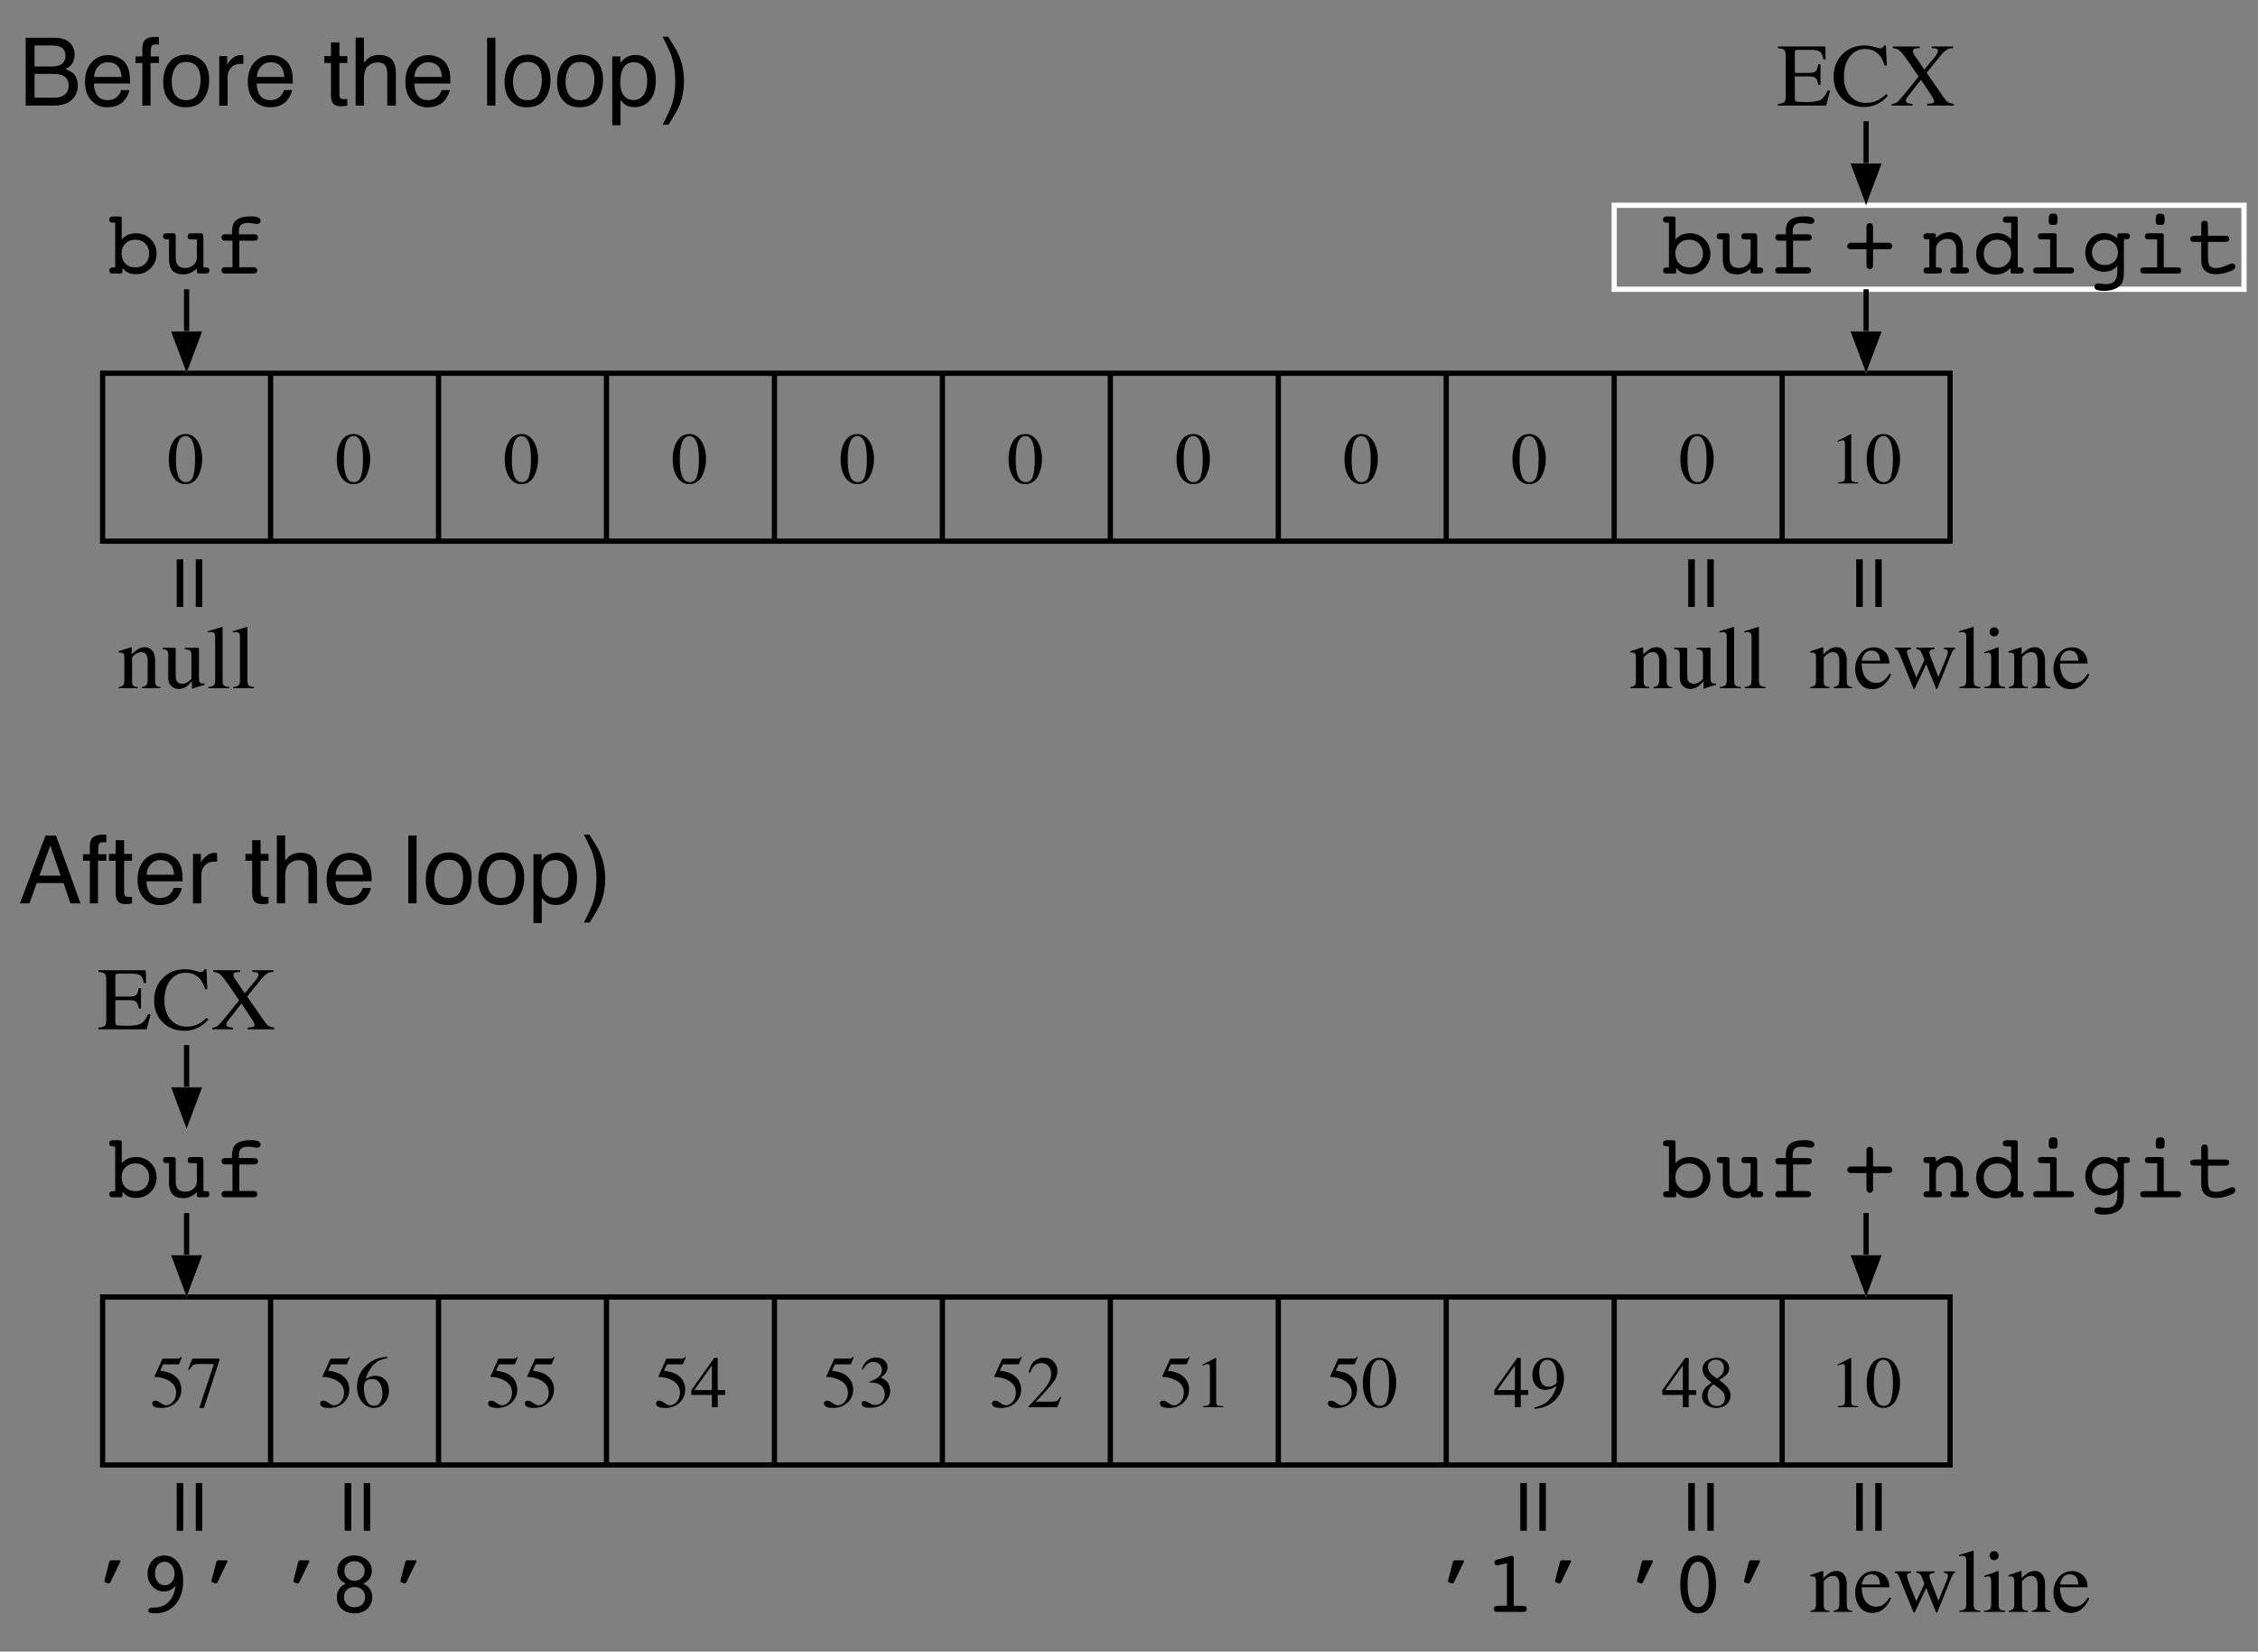 <?xml version="1.0" encoding="UTF-8"?>
<svg xmlns="http://www.w3.org/2000/svg" xmlns:xlink="http://www.w3.org/1999/xlink" width="242pt" height="177pt" viewBox="0 0 242 177" version="1.1">
<rect x="0" y="0" width="242" height="177" fill="#808080" stroke="none"/>
<defs>
<g>
<symbol overflow="visible" id="glyph0-0">
<path style="stroke:none;" d="M 0.125 0 L 0.125 -5.203 L 5.5 -5.203 L 5.5 0 Z M 4.797 -0.703 L 4.797 -4.5 L 0.828 -4.5 L 0.828 -0.703 Z M 4.797 -0.703 "/>
</symbol>
<symbol overflow="visible" id="glyph0-1">
<path style="stroke:none;" d="M 1.891 -0.141 C 2.266 -0.141 2.52 -0.344 2.656 -0.75 C 2.801 -1.164 2.875 -1.766 2.875 -2.547 C 2.875 -3.172 2.832 -3.672 2.75 -4.047 C 2.582 -4.734 2.285 -5.078 1.859 -5.078 C 1.422 -5.078 1.117 -4.723 0.953 -4.016 C 0.867 -3.641 0.828 -3.141 0.828 -2.516 C 0.828 -1.93 0.875 -1.469 0.969 -1.125 C 1.125 -0.469 1.43 -0.141 1.891 -0.141 Z M 1.875 -5.297 C 2.457 -5.297 2.914 -4.984 3.25 -4.359 C 3.508 -3.859 3.641 -3.285 3.641 -2.641 C 3.641 -2.129 3.555 -1.648 3.391 -1.203 C 3.098 -0.348 2.582 0.078 1.844 0.078 C 1.332 0.078 0.914 -0.148 0.594 -0.609 C 0.238 -1.098 0.062 -1.766 0.062 -2.609 C 0.062 -3.273 0.18 -3.844 0.422 -4.312 C 0.734 -4.969 1.219 -5.297 1.875 -5.297 Z M 1.875 -5.297 "/>
</symbol>
<symbol overflow="visible" id="glyph0-2">
<path style="stroke:none;" d="M 2.328 -5.281 C 2.336 -5.27 2.344 -5.258 2.344 -5.25 C 2.344 -5.25 2.344 -5.234 2.344 -5.203 L 2.344 -0.578 C 2.344 -0.379 2.395 -0.254 2.5 -0.203 C 2.613 -0.148 2.812 -0.117 3.094 -0.109 L 3.094 0 L 0.922 0 L 0.922 -0.109 C 1.234 -0.129 1.438 -0.172 1.531 -0.234 C 1.625 -0.305 1.672 -0.457 1.672 -0.688 L 1.672 -4.25 C 1.672 -4.375 1.656 -4.469 1.625 -4.531 C 1.594 -4.594 1.531 -4.625 1.438 -4.625 C 1.363 -4.625 1.273 -4.602 1.172 -4.562 C 1.066 -4.531 0.969 -4.492 0.875 -4.453 L 0.875 -4.562 L 2.281 -5.281 Z M 2.328 -5.281 "/>
</symbol>
<symbol overflow="visible" id="glyph0-3">
<path style="stroke:none;" d="M 0.594 -0.703 C 0.738 -0.703 0.926 -0.617 1.156 -0.453 C 1.395 -0.285 1.582 -0.203 1.719 -0.203 C 2.008 -0.203 2.266 -0.332 2.484 -0.594 C 2.703 -0.852 2.812 -1.176 2.812 -1.562 C 2.812 -2.219 2.457 -2.691 1.75 -2.984 C 1.363 -3.148 1 -3.234 0.656 -3.234 C 0.602 -3.234 0.566 -3.234 0.547 -3.234 C 0.535 -3.242 0.52 -3.258 0.5 -3.281 C 0.5 -3.301 0.5 -3.316 0.5 -3.328 C 0.508 -3.348 0.52 -3.363 0.531 -3.375 L 1.359 -5.203 L 3.016 -5.203 C 3.098 -5.203 3.16 -5.219 3.203 -5.25 C 3.242 -5.281 3.301 -5.332 3.375 -5.406 L 3.438 -5.359 L 3.141 -4.641 C 3.129 -4.617 3.098 -4.602 3.047 -4.594 C 3.004 -4.594 2.957 -4.594 2.906 -4.594 L 1.422 -4.594 L 1.094 -3.922 C 1.508 -3.848 1.816 -3.781 2.016 -3.719 C 2.336 -3.602 2.602 -3.441 2.812 -3.234 C 3 -3.055 3.141 -2.852 3.234 -2.625 C 3.328 -2.395 3.375 -2.156 3.375 -1.906 C 3.375 -1.332 3.172 -0.859 2.766 -0.484 C 2.367 -0.109 1.859 0.078 1.234 0.078 C 0.984 0.078 0.785 0.055 0.641 0.016 C 0.379 -0.066 0.25 -0.211 0.25 -0.422 C 0.25 -0.492 0.273 -0.555 0.328 -0.609 C 0.391 -0.672 0.477 -0.703 0.594 -0.703 Z M 0.594 -0.703 "/>
</symbol>
<symbol overflow="visible" id="glyph0-4">
<path style="stroke:none;" d="M 3.531 -5.203 L 3.531 -5.078 L 1.859 0.078 L 1.359 0.078 L 2.922 -4.625 L 1.234 -4.625 C 0.984 -4.625 0.801 -4.582 0.688 -4.5 C 0.582 -4.426 0.445 -4.254 0.281 -3.984 L 0.156 -4.047 C 0.32 -4.461 0.422 -4.719 0.453 -4.812 C 0.492 -4.906 0.551 -5.035 0.625 -5.203 Z M 3.531 -5.203 "/>
</symbol>
<symbol overflow="visible" id="glyph0-5">
<path style="stroke:none;" d="M 3.688 -1.75 C 3.688 -1.281 3.535 -0.859 3.234 -0.484 C 2.93 -0.109 2.539 0.078 2.062 0.078 C 1.602 0.078 1.188 -0.129 0.812 -0.547 C 0.445 -0.973 0.266 -1.535 0.266 -2.234 C 0.266 -3.141 0.625 -3.914 1.344 -4.562 C 1.988 -5.113 2.707 -5.391 3.5 -5.391 L 3.531 -5.25 C 3.207 -5.195 2.926 -5.117 2.688 -5.016 C 2.457 -4.91 2.254 -4.77 2.078 -4.594 C 1.891 -4.406 1.711 -4.164 1.547 -3.875 C 1.379 -3.594 1.27 -3.316 1.219 -3.047 C 1.375 -3.141 1.508 -3.207 1.625 -3.25 C 1.832 -3.332 2.035 -3.375 2.234 -3.375 C 2.648 -3.375 2.992 -3.234 3.266 -2.953 C 3.547 -2.672 3.688 -2.27 3.688 -1.75 Z M 2.984 -1.453 C 2.984 -1.797 2.926 -2.098 2.812 -2.359 C 2.633 -2.797 2.332 -3.016 1.906 -3.016 C 1.508 -3.016 1.242 -2.898 1.109 -2.672 C 1.035 -2.535 1 -2.301 1 -1.969 C 1 -1.551 1.086 -1.145 1.266 -0.75 C 1.441 -0.352 1.723 -0.156 2.109 -0.156 C 2.41 -0.156 2.629 -0.285 2.766 -0.547 C 2.91 -0.805 2.984 -1.109 2.984 -1.453 Z M 2.984 -1.453 "/>
</symbol>
<symbol overflow="visible" id="glyph0-6">
<path style="stroke:none;" d="M 2.297 -4.484 L 0.406 -1.828 L 2.297 -1.828 Z M 2.547 -5.281 L 2.922 -5.281 L 2.922 -1.828 L 3.719 -1.828 L 3.719 -1.312 L 2.922 -1.312 L 2.922 0 L 2.297 0 L 2.297 -1.312 L 0.094 -1.312 L 0.094 -1.828 Z M 2.547 -5.281 "/>
</symbol>
<symbol overflow="visible" id="glyph0-7">
<path style="stroke:none;" d="M 0.609 -0.672 C 0.754 -0.672 0.941 -0.598 1.172 -0.453 C 1.398 -0.305 1.598 -0.234 1.766 -0.234 C 2.117 -0.234 2.383 -0.352 2.562 -0.594 C 2.738 -0.832 2.828 -1.098 2.828 -1.391 C 2.828 -1.66 2.754 -1.898 2.609 -2.109 C 2.367 -2.461 1.969 -2.641 1.406 -2.641 C 1.375 -2.641 1.344 -2.633 1.312 -2.625 C 1.281 -2.625 1.242 -2.625 1.203 -2.625 L 1.188 -2.719 C 1.602 -2.875 1.926 -3.047 2.156 -3.234 C 2.395 -3.422 2.516 -3.676 2.516 -4 C 2.516 -4.281 2.422 -4.492 2.234 -4.641 C 2.047 -4.785 1.832 -4.859 1.594 -4.859 C 1.312 -4.859 1.066 -4.754 0.859 -4.547 C 0.734 -4.43 0.602 -4.254 0.469 -4.016 L 0.359 -4.047 C 0.453 -4.43 0.641 -4.738 0.922 -4.969 C 1.203 -5.207 1.523 -5.328 1.891 -5.328 C 2.285 -5.328 2.586 -5.219 2.797 -5 C 3.016 -4.789 3.125 -4.547 3.125 -4.266 C 3.125 -4.016 3.035 -3.785 2.859 -3.578 C 2.754 -3.461 2.598 -3.332 2.391 -3.188 C 2.641 -3.07 2.836 -2.945 2.984 -2.812 C 3.266 -2.539 3.406 -2.195 3.406 -1.781 C 3.406 -1.301 3.211 -0.875 2.828 -0.5 C 2.441 -0.125 1.898 0.062 1.203 0.062 C 0.879 0.062 0.656 0.016 0.531 -0.078 C 0.406 -0.172 0.344 -0.273 0.344 -0.391 C 0.344 -0.453 0.363 -0.516 0.406 -0.578 C 0.445 -0.641 0.516 -0.672 0.609 -0.672 Z M 0.609 -0.672 "/>
</symbol>
<symbol overflow="visible" id="glyph0-8">
<path style="stroke:none;" d="M 0.234 -0.094 C 1.172 -1.062 1.805 -1.773 2.141 -2.234 C 2.484 -2.691 2.656 -3.133 2.656 -3.562 C 2.656 -3.945 2.551 -4.238 2.344 -4.438 C 2.133 -4.633 1.891 -4.734 1.609 -4.734 C 1.254 -4.734 0.969 -4.602 0.75 -4.344 C 0.633 -4.207 0.52 -3.992 0.406 -3.703 L 0.25 -3.734 C 0.375 -4.328 0.586 -4.738 0.891 -4.969 C 1.203 -5.195 1.531 -5.312 1.875 -5.312 C 2.312 -5.312 2.66 -5.172 2.922 -4.891 C 3.191 -4.617 3.328 -4.285 3.328 -3.891 C 3.328 -3.473 3.18 -3.066 2.891 -2.672 C 2.609 -2.285 1.984 -1.594 1.016 -0.594 L 2.781 -0.594 C 3.02 -0.594 3.191 -0.625 3.297 -0.688 C 3.398 -0.75 3.516 -0.895 3.641 -1.125 L 3.734 -1.078 L 3.312 0 L 0.234 0 Z M 0.234 -0.094 "/>
</symbol>
<symbol overflow="visible" id="glyph0-9">
<path style="stroke:none;" d="M 1.969 -2.203 C 2.133 -2.203 2.312 -2.25 2.5 -2.344 C 2.688 -2.445 2.797 -2.531 2.828 -2.594 C 2.836 -2.625 2.844 -2.719 2.844 -2.875 C 2.852 -3.039 2.859 -3.176 2.859 -3.281 C 2.859 -3.812 2.77 -4.242 2.594 -4.578 C 2.414 -4.91 2.148 -5.078 1.797 -5.078 C 1.547 -5.078 1.344 -4.961 1.188 -4.734 C 1.039 -4.516 0.969 -4.176 0.969 -3.719 C 0.969 -3.344 1.035 -2.992 1.172 -2.672 C 1.316 -2.359 1.582 -2.203 1.969 -2.203 Z M 1.859 -5.297 C 2.422 -5.297 2.852 -5.07 3.156 -4.625 C 3.469 -4.176 3.625 -3.676 3.625 -3.125 C 3.625 -2.727 3.551 -2.328 3.406 -1.922 C 3.258 -1.523 3.047 -1.172 2.766 -0.859 C 2.441 -0.492 2.031 -0.223 1.531 -0.047 C 1.25 0.055 0.895 0.133 0.469 0.188 L 0.438 0.031 C 0.695 -0.031 0.914 -0.098 1.094 -0.172 C 1.414 -0.297 1.672 -0.445 1.859 -0.625 C 2.129 -0.883 2.348 -1.172 2.516 -1.484 C 2.68 -1.805 2.785 -2.078 2.828 -2.297 L 2.688 -2.203 C 2.5 -2.055 2.273 -1.957 2.016 -1.906 C 1.879 -1.875 1.758 -1.859 1.656 -1.859 C 1.219 -1.859 0.867 -2.008 0.609 -2.312 C 0.359 -2.625 0.234 -2.992 0.234 -3.422 C 0.234 -3.961 0.383 -4.41 0.688 -4.766 C 0.988 -5.117 1.379 -5.297 1.859 -5.297 Z M 1.859 -5.297 "/>
</symbol>
<symbol overflow="visible" id="glyph0-10">
<path style="stroke:none;" d="M 1.984 -0.125 C 2.273 -0.125 2.492 -0.207 2.641 -0.375 C 2.797 -0.539 2.875 -0.742 2.875 -0.984 C 2.875 -1.266 2.789 -1.492 2.625 -1.672 C 2.469 -1.848 2.145 -2.109 1.656 -2.453 C 1.426 -2.316 1.258 -2.141 1.156 -1.922 C 1.062 -1.703 1.016 -1.488 1.016 -1.281 C 1.016 -0.926 1.102 -0.645 1.281 -0.438 C 1.469 -0.227 1.703 -0.125 1.984 -0.125 Z M 2.031 -3.062 C 2.27 -3.238 2.438 -3.383 2.531 -3.5 C 2.688 -3.695 2.766 -3.93 2.766 -4.203 C 2.766 -4.453 2.688 -4.66 2.531 -4.828 C 2.383 -5.004 2.16 -5.094 1.859 -5.094 C 1.617 -5.094 1.422 -5.016 1.266 -4.859 C 1.117 -4.711 1.047 -4.535 1.047 -4.328 C 1.047 -4.078 1.133 -3.848 1.312 -3.641 C 1.5 -3.441 1.738 -3.25 2.031 -3.062 Z M 1.438 -2.625 C 1.102 -2.895 0.875 -3.109 0.75 -3.266 C 0.562 -3.516 0.469 -3.789 0.469 -4.094 C 0.469 -4.426 0.602 -4.707 0.875 -4.938 C 1.156 -5.176 1.52 -5.297 1.969 -5.297 C 2.383 -5.297 2.711 -5.188 2.953 -4.969 C 3.203 -4.75 3.328 -4.488 3.328 -4.188 C 3.328 -3.883 3.203 -3.617 2.953 -3.391 C 2.805 -3.254 2.57 -3.098 2.25 -2.922 C 2.688 -2.598 3 -2.316 3.188 -2.078 C 3.375 -1.836 3.469 -1.551 3.469 -1.219 C 3.469 -0.852 3.328 -0.547 3.047 -0.297 C 2.773 -0.047 2.406 0.078 1.938 0.078 C 1.52 0.078 1.16 -0.035 0.859 -0.266 C 0.566 -0.492 0.422 -0.801 0.422 -1.188 C 0.422 -1.508 0.523 -1.797 0.734 -2.047 C 0.867 -2.203 1.102 -2.395 1.438 -2.625 Z M 1.438 -2.625 "/>
</symbol>
<symbol overflow="visible" id="glyph1-0">
<path style="stroke:none;" d="M 0.469 1.688 L 0.469 -6.75 L 5.25 -6.75 L 5.25 1.688 Z M 1.016 1.156 L 4.719 1.156 L 4.719 -6.203 L 1.016 -6.203 Z M 1.016 1.156 "/>
</symbol>
<symbol overflow="visible" id="glyph1-1">
<path style="stroke:none;" d="M 3.125 -0.656 C 3.562 -0.656 3.914 -0.789 4.188 -1.062 C 4.457 -1.344 4.594 -1.703 4.594 -2.141 C 4.594 -2.578 4.453 -2.93 4.172 -3.203 C 3.898 -3.484 3.551 -3.625 3.125 -3.625 C 2.688 -3.625 2.328 -3.484 2.047 -3.203 C 1.773 -2.93 1.641 -2.578 1.641 -2.141 C 1.641 -1.703 1.773 -1.344 2.047 -1.062 C 2.328 -0.789 2.688 -0.656 3.125 -0.656 Z M 1.656 -3.641 C 1.832 -3.859 2.051 -4.023 2.312 -4.141 C 2.57 -4.254 2.867 -4.312 3.203 -4.312 C 3.828 -4.312 4.348 -4.098 4.766 -3.672 C 5.18 -3.254 5.391 -2.734 5.391 -2.109 C 5.391 -1.504 5.176 -0.988 4.75 -0.562 C 4.32 -0.133 3.801 0.078 3.188 0.078 C 2.852 0.078 2.566 0.02 2.328 -0.094 C 2.086 -0.207 1.891 -0.379 1.734 -0.609 L 1.734 -0.234 C 1.734 -0.148 1.719 -0.086 1.688 -0.047 C 1.656 -0.016 1.609 0 1.547 0 L 0.688 0 C 0.562 0 0.469 -0.023 0.406 -0.078 C 0.352 -0.141 0.328 -0.227 0.328 -0.344 C 0.328 -0.457 0.363 -0.535 0.438 -0.578 C 0.508 -0.629 0.648 -0.656 0.859 -0.656 L 0.953 -0.656 L 0.953 -5.438 L 0.875 -5.438 C 0.656 -5.438 0.504 -5.461 0.422 -5.516 C 0.348 -5.566 0.312 -5.656 0.312 -5.781 C 0.312 -5.883 0.344 -5.961 0.406 -6.016 C 0.469 -6.078 0.562 -6.109 0.688 -6.109 L 1.391 -6.109 C 1.484 -6.109 1.551 -6.094 1.594 -6.062 C 1.633 -6.031 1.656 -5.984 1.656 -5.922 Z M 1.656 -3.641 "/>
</symbol>
<symbol overflow="visible" id="glyph1-2">
<path style="stroke:none;" d="M 1.703 -1.719 C 1.703 -1.332 1.785 -1.047 1.953 -0.859 C 2.117 -0.68 2.379 -0.594 2.734 -0.594 C 3.078 -0.594 3.367 -0.695 3.609 -0.906 C 3.848 -1.125 3.969 -1.395 3.969 -1.719 L 3.969 -3.656 L 3.328 -3.656 C 3.203 -3.656 3.113 -3.68 3.062 -3.734 C 3.008 -3.785 2.984 -3.863 2.984 -3.969 C 2.984 -4.082 3.008 -4.164 3.062 -4.219 C 3.125 -4.281 3.223 -4.312 3.359 -4.312 L 4.359 -4.312 C 4.473 -4.312 4.551 -4.285 4.594 -4.234 C 4.645 -4.18 4.672 -4.055 4.672 -3.859 L 4.672 -0.656 L 4.891 -0.656 C 5.047 -0.656 5.156 -0.629 5.219 -0.578 C 5.281 -0.535 5.312 -0.457 5.312 -0.344 C 5.312 -0.227 5.281 -0.141 5.219 -0.078 C 5.156 -0.023 5.062 0 4.938 0 L 4.234 0 C 4.148 0 4.082 -0.016 4.031 -0.047 C 3.988 -0.086 3.969 -0.133 3.969 -0.188 L 3.969 -0.516 C 3.664 -0.273 3.406 -0.113 3.188 -0.031 C 2.977 0.051 2.758 0.094 2.531 0.094 C 2.008 0.094 1.617 -0.039 1.359 -0.312 C 1.109 -0.582 0.984 -0.992 0.984 -1.547 L 0.984 -3.656 L 0.891 -3.656 C 0.672 -3.656 0.523 -3.676 0.453 -3.719 C 0.379 -3.77 0.344 -3.859 0.344 -3.984 C 0.344 -4.098 0.367 -4.18 0.422 -4.234 C 0.484 -4.285 0.578 -4.312 0.703 -4.312 L 1.422 -4.312 C 1.523 -4.312 1.598 -4.289 1.641 -4.25 C 1.68 -4.207 1.703 -4.109 1.703 -3.953 Z M 1.703 -1.719 "/>
</symbol>
<symbol overflow="visible" id="glyph1-3">
<path style="stroke:none;" d="M 4.312 -0.672 C 4.438 -0.672 4.531 -0.641 4.594 -0.578 C 4.664 -0.523 4.703 -0.445 4.703 -0.344 C 4.703 -0.227 4.664 -0.141 4.594 -0.078 C 4.531 -0.023 4.441 0 4.328 0 L 1.266 0 C 1.141 0 1.039 -0.023 0.969 -0.078 C 0.906 -0.141 0.875 -0.227 0.875 -0.344 C 0.875 -0.445 0.906 -0.523 0.969 -0.578 C 1.031 -0.641 1.125 -0.672 1.25 -0.672 L 2.047 -0.672 L 2.047 -3.516 L 1.281 -3.516 C 1.156 -3.516 1.055 -3.547 0.984 -3.609 C 0.91 -3.672 0.875 -3.754 0.875 -3.859 C 0.875 -3.973 0.906 -4.055 0.969 -4.109 C 1.039 -4.172 1.141 -4.203 1.266 -4.203 L 2 -4.203 L 2 -4.516 C 2 -5.078 2.156 -5.484 2.469 -5.734 C 2.789 -5.992 3.312 -6.125 4.031 -6.125 C 4.383 -6.125 4.645 -6.082 4.812 -6 C 4.977 -5.926 5.062 -5.805 5.062 -5.641 C 5.062 -5.547 5.023 -5.469 4.953 -5.406 C 4.879 -5.344 4.785 -5.312 4.672 -5.312 C 4.617 -5.312 4.484 -5.328 4.266 -5.359 C 4.055 -5.398 3.875 -5.422 3.719 -5.422 C 3.363 -5.422 3.109 -5.348 2.953 -5.203 C 2.805 -5.055 2.734 -4.812 2.734 -4.469 L 2.734 -4.203 L 4.391 -4.203 C 4.516 -4.203 4.609 -4.172 4.672 -4.109 C 4.742 -4.055 4.781 -3.973 4.781 -3.859 C 4.781 -3.754 4.742 -3.672 4.672 -3.609 C 4.609 -3.547 4.516 -3.516 4.391 -3.516 L 2.781 -3.516 L 2.781 -0.672 Z M 4.312 -0.672 "/>
</symbol>
<symbol overflow="visible" id="glyph1-4">
<path style="stroke:none;" d="M 3.219 -3.297 L 4.906 -3.297 C 5.008 -3.297 5.098 -3.258 5.172 -3.188 C 5.242 -3.125 5.281 -3.039 5.281 -2.938 C 5.281 -2.832 5.242 -2.75 5.172 -2.688 C 5.109 -2.625 5.02 -2.594 4.906 -2.594 L 3.219 -2.594 L 3.219 -0.844 C 3.219 -0.738 3.188 -0.648 3.125 -0.578 C 3.062 -0.504 2.973 -0.469 2.859 -0.469 C 2.773 -0.469 2.695 -0.504 2.625 -0.578 C 2.551 -0.66 2.516 -0.75 2.516 -0.844 L 2.516 -2.594 L 0.828 -2.594 C 0.723 -2.594 0.633 -2.625 0.562 -2.688 C 0.488 -2.75 0.453 -2.832 0.453 -2.938 C 0.453 -3.031 0.488 -3.113 0.562 -3.188 C 0.645 -3.258 0.734 -3.297 0.828 -3.297 L 2.516 -3.297 L 2.516 -5.031 C 2.516 -5.145 2.547 -5.234 2.609 -5.297 C 2.68 -5.367 2.766 -5.406 2.859 -5.406 C 2.973 -5.406 3.062 -5.367 3.125 -5.297 C 3.188 -5.234 3.219 -5.145 3.219 -5.031 Z M 3.219 -3.297 "/>
</symbol>
<symbol overflow="visible" id="glyph1-5">
<path style="stroke:none;" d="M 1.125 -0.656 L 1.125 -3.656 L 1.047 -3.656 C 0.828 -3.656 0.676 -3.676 0.594 -3.719 C 0.52 -3.77 0.484 -3.859 0.484 -3.984 C 0.484 -4.098 0.516 -4.18 0.578 -4.234 C 0.648 -4.285 0.758 -4.312 0.906 -4.312 L 1.562 -4.312 C 1.645 -4.312 1.707 -4.297 1.75 -4.266 C 1.801 -4.234 1.828 -4.188 1.828 -4.125 L 1.828 -3.812 C 2.055 -4.02 2.281 -4.172 2.5 -4.266 C 2.727 -4.367 2.961 -4.422 3.203 -4.422 C 3.672 -4.422 4.039 -4.273 4.312 -3.984 C 4.582 -3.691 4.719 -3.289 4.719 -2.781 L 4.719 -0.656 L 4.938 -0.656 C 5.094 -0.656 5.203 -0.629 5.266 -0.578 C 5.336 -0.523 5.375 -0.445 5.375 -0.344 C 5.375 -0.219 5.336 -0.129 5.266 -0.078 C 5.191 -0.023 5.062 0 4.875 0 L 3.844 0 C 3.645 0 3.516 -0.02 3.453 -0.062 C 3.398 -0.113 3.375 -0.207 3.375 -0.344 C 3.375 -0.457 3.406 -0.535 3.469 -0.578 C 3.539 -0.629 3.664 -0.656 3.844 -0.656 L 4 -0.656 L 4 -2.594 C 4 -2.957 3.914 -3.234 3.75 -3.422 C 3.594 -3.617 3.359 -3.719 3.047 -3.719 C 2.723 -3.719 2.438 -3.609 2.188 -3.391 C 1.945 -3.18 1.828 -2.914 1.828 -2.594 L 1.828 -0.656 L 2 -0.656 C 2.188 -0.656 2.312 -0.629 2.375 -0.578 C 2.438 -0.535 2.469 -0.457 2.469 -0.344 C 2.469 -0.207 2.441 -0.113 2.391 -0.062 C 2.336 -0.02 2.203 0 1.984 0 L 0.875 0 C 0.75 0 0.656 -0.023 0.594 -0.078 C 0.531 -0.129 0.5 -0.219 0.5 -0.344 C 0.5 -0.457 0.535 -0.535 0.609 -0.578 C 0.68 -0.629 0.82 -0.656 1.031 -0.656 Z M 1.125 -0.656 "/>
</symbol>
<symbol overflow="visible" id="glyph1-6">
<path style="stroke:none;" d="M 4.266 0 C 4.203 0 4.156 -0.016 4.125 -0.047 C 4.102 -0.078 4.094 -0.141 4.094 -0.234 L 4.094 -0.625 C 3.906 -0.383 3.672 -0.203 3.391 -0.078 C 3.109 0.047 2.805 0.109 2.484 0.109 C 1.891 0.109 1.395 -0.098 1 -0.516 C 0.602 -0.93 0.406 -1.453 0.406 -2.078 C 0.406 -2.723 0.617 -3.258 1.047 -3.688 C 1.473 -4.113 2 -4.328 2.625 -4.328 C 2.945 -4.328 3.234 -4.27 3.484 -4.156 C 3.742 -4.039 3.969 -3.875 4.156 -3.656 L 4.156 -5.438 L 3.906 -5.438 C 3.633 -5.438 3.457 -5.457 3.375 -5.5 C 3.301 -5.551 3.266 -5.645 3.266 -5.781 C 3.266 -5.883 3.297 -5.961 3.359 -6.016 C 3.422 -6.078 3.508 -6.109 3.625 -6.109 L 4.594 -6.109 C 4.688 -6.109 4.754 -6.094 4.797 -6.062 C 4.836 -6.031 4.859 -5.984 4.859 -5.922 L 4.859 -0.656 L 5.062 -0.656 C 5.219 -0.656 5.328 -0.629 5.391 -0.578 C 5.461 -0.523 5.5 -0.445 5.5 -0.344 C 5.5 -0.227 5.469 -0.141 5.406 -0.078 C 5.352 -0.023 5.273 0 5.172 0 Z M 1.219 -2.094 C 1.219 -1.664 1.352 -1.312 1.625 -1.031 C 1.906 -0.758 2.258 -0.625 2.688 -0.625 C 3.113 -0.625 3.461 -0.766 3.734 -1.047 C 4.016 -1.336 4.156 -1.703 4.156 -2.141 C 4.156 -2.578 4.016 -2.93 3.734 -3.203 C 3.461 -3.484 3.113 -3.625 2.688 -3.625 C 2.25 -3.625 1.895 -3.484 1.625 -3.203 C 1.352 -2.922 1.219 -2.551 1.219 -2.094 Z M 1.219 -2.094 "/>
</symbol>
<symbol overflow="visible" id="glyph1-7">
<path style="stroke:none;" d="M 2.438 -5.656 C 2.438 -5.988 2.469 -6.195 2.531 -6.281 C 2.594 -6.375 2.723 -6.422 2.922 -6.422 C 3.109 -6.422 3.234 -6.383 3.297 -6.312 C 3.359 -6.238 3.391 -6.066 3.391 -5.797 C 3.391 -5.523 3.359 -5.359 3.297 -5.297 C 3.242 -5.234 3.117 -5.203 2.922 -5.203 C 2.723 -5.203 2.594 -5.227 2.531 -5.281 C 2.469 -5.344 2.438 -5.469 2.438 -5.656 Z M 3.297 -0.656 L 4.797 -0.656 C 4.922 -0.656 5.008 -0.629 5.062 -0.578 C 5.125 -0.523 5.156 -0.445 5.156 -0.344 C 5.156 -0.207 5.125 -0.113 5.062 -0.062 C 5.008 -0.02 4.91 0 4.766 0 L 1.156 0 C 1.031 0 0.938 -0.023 0.875 -0.078 C 0.812 -0.141 0.781 -0.227 0.781 -0.344 C 0.781 -0.445 0.812 -0.523 0.875 -0.578 C 0.938 -0.629 1.035 -0.656 1.172 -0.656 L 2.594 -0.656 L 2.594 -3.656 L 1.688 -3.656 C 1.551 -3.656 1.445 -3.68 1.375 -3.734 C 1.312 -3.797 1.281 -3.879 1.281 -3.984 C 1.281 -4.098 1.312 -4.18 1.375 -4.234 C 1.438 -4.285 1.531 -4.312 1.656 -4.312 L 3.031 -4.312 C 3.113 -4.312 3.176 -4.297 3.219 -4.266 C 3.27 -4.234 3.297 -4.188 3.297 -4.125 Z M 3.297 -0.656 "/>
</symbol>
<symbol overflow="visible" id="glyph1-8">
<path style="stroke:none;" d="M 2.734 -3.625 C 2.328 -3.625 1.992 -3.492 1.734 -3.234 C 1.473 -2.984 1.344 -2.66 1.344 -2.266 C 1.344 -1.867 1.473 -1.539 1.734 -1.281 C 1.992 -1.031 2.328 -0.906 2.734 -0.906 C 3.141 -0.906 3.473 -1.031 3.734 -1.281 C 3.992 -1.539 4.125 -1.867 4.125 -2.266 C 4.125 -2.66 3.992 -2.984 3.734 -3.234 C 3.473 -3.492 3.141 -3.625 2.734 -3.625 Z M 4.766 -0.25 C 4.766 0.188 4.738 0.492 4.688 0.672 C 4.645 0.859 4.57 1.02 4.469 1.156 C 4.301 1.383 4.055 1.555 3.734 1.672 C 3.422 1.797 3.051 1.859 2.625 1.859 C 2.27 1.859 2.008 1.82 1.844 1.75 C 1.688 1.688 1.609 1.582 1.609 1.438 C 1.609 1.332 1.645 1.242 1.719 1.172 C 1.801 1.098 1.895 1.062 2 1.062 C 2.094 1.062 2.223 1.07 2.391 1.094 C 2.566 1.125 2.703 1.141 2.797 1.141 C 3.254 1.141 3.578 1.031 3.766 0.812 C 3.961 0.602 4.062 0.242 4.062 -0.266 L 4.062 -0.828 C 3.875 -0.609 3.664 -0.445 3.438 -0.344 C 3.207 -0.238 2.941 -0.188 2.641 -0.188 C 2.055 -0.188 1.57 -0.379 1.188 -0.766 C 0.812 -1.16 0.625 -1.656 0.625 -2.25 C 0.625 -2.844 0.816 -3.336 1.203 -3.734 C 1.598 -4.129 2.086 -4.328 2.672 -4.328 C 2.91 -4.328 3.145 -4.281 3.375 -4.188 C 3.602 -4.102 3.832 -3.969 4.062 -3.781 L 4.062 -4.125 C 4.062 -4.188 4.082 -4.234 4.125 -4.266 C 4.164 -4.297 4.234 -4.312 4.328 -4.312 L 5.031 -4.312 C 5.156 -4.312 5.25 -4.285 5.312 -4.234 C 5.375 -4.18 5.406 -4.098 5.406 -3.984 C 5.406 -3.859 5.363 -3.77 5.281 -3.719 C 5.207 -3.676 5.062 -3.656 4.844 -3.656 L 4.766 -3.656 Z M 4.766 -0.25 "/>
</symbol>
<symbol overflow="visible" id="glyph1-9">
<path style="stroke:none;" d="M 4.141 -4.047 C 4.297 -4.047 4.406 -4.02 4.469 -3.969 C 4.539 -3.914 4.578 -3.832 4.578 -3.719 C 4.578 -3.613 4.547 -3.531 4.484 -3.469 C 4.422 -3.414 4.32 -3.391 4.188 -3.391 L 2.297 -3.391 L 2.297 -1.828 C 2.297 -1.316 2.359 -0.977 2.484 -0.812 C 2.617 -0.656 2.848 -0.578 3.172 -0.578 C 3.453 -0.578 3.789 -0.66 4.188 -0.828 C 4.582 -0.992 4.828 -1.078 4.922 -1.078 C 5.016 -1.078 5.086 -1.047 5.141 -0.984 C 5.203 -0.922 5.234 -0.844 5.234 -0.75 C 5.234 -0.656 5.195 -0.566 5.125 -0.484 C 5.051 -0.41 4.922 -0.336 4.734 -0.266 C 4.43 -0.141 4.156 -0.051 3.906 0 C 3.664 0.051 3.438 0.078 3.219 0.078 C 2.852 0.078 2.547 0.02 2.297 -0.094 C 2.055 -0.207 1.875 -0.379 1.75 -0.609 C 1.688 -0.723 1.641 -0.852 1.609 -1 C 1.586 -1.145 1.578 -1.375 1.578 -1.688 L 1.578 -3.391 L 0.781 -3.391 C 0.656 -3.391 0.562 -3.414 0.5 -3.469 C 0.438 -3.52 0.406 -3.602 0.406 -3.719 C 0.406 -3.844 0.445 -3.926 0.531 -3.969 C 0.613 -4.02 0.785 -4.047 1.047 -4.047 L 1.578 -4.047 L 1.578 -5.25 C 1.578 -5.383 1.602 -5.484 1.656 -5.547 C 1.719 -5.617 1.812 -5.656 1.938 -5.656 C 2.07 -5.656 2.164 -5.613 2.219 -5.531 C 2.27 -5.457 2.297 -5.281 2.297 -5 L 2.297 -4.047 Z M 4.141 -4.047 "/>
</symbol>
<symbol overflow="visible" id="glyph1-10">
<path style="stroke:none;" d="M 2.562 -5.328 C 2.582 -5.41 2.609 -5.461 2.641 -5.484 C 2.672 -5.516 2.727 -5.531 2.812 -5.531 L 3.641 -5.531 C 3.68 -5.531 3.711 -5.52 3.734 -5.5 C 3.754 -5.488 3.766 -5.473 3.766 -5.453 C 3.766 -5.43 3.758 -5.41 3.75 -5.391 C 3.75 -5.379 3.742 -5.363 3.734 -5.344 L 2.688 -3.172 C 2.664 -3.129 2.641 -3.098 2.609 -3.078 C 2.586 -3.055 2.562 -3.047 2.531 -3.047 C 2.508 -3.047 2.492 -3.047 2.484 -3.047 C 2.473 -3.047 2.461 -3.047 2.453 -3.047 L 2.188 -3.156 C 2.133 -3.164 2.098 -3.18 2.078 -3.203 C 2.055 -3.234 2.047 -3.266 2.047 -3.297 C 2.047 -3.305 2.051 -3.332 2.062 -3.375 C 2.062 -3.383 2.062 -3.391 2.062 -3.391 Z M 2.562 -5.328 "/>
</symbol>
<symbol overflow="visible" id="glyph1-11">
<path style="stroke:none;" d="M 1.75 -5.016 C 1.707 -5.004 1.676 -4.992 1.656 -4.984 C 1.633 -4.984 1.617 -4.984 1.609 -4.984 C 1.516 -4.984 1.438 -5.008 1.375 -5.062 C 1.312 -5.125 1.281 -5.203 1.281 -5.297 C 1.281 -5.367 1.305 -5.43 1.359 -5.484 C 1.41 -5.547 1.488 -5.586 1.594 -5.609 L 2.969 -5.984 C 3.008 -5.992 3.047 -6 3.078 -6 C 3.109 -6.008 3.141 -6.016 3.172 -6.016 C 3.234 -6.016 3.281 -5.984 3.312 -5.922 C 3.344 -5.867 3.359 -5.797 3.359 -5.703 L 3.359 -0.656 L 4.109 -0.656 C 4.391 -0.656 4.566 -0.629 4.641 -0.578 C 4.711 -0.535 4.75 -0.457 4.75 -0.344 C 4.75 -0.227 4.719 -0.141 4.656 -0.078 C 4.594 -0.023 4.5 0 4.375 0 L 1.594 0 C 1.469 0 1.375 -0.023 1.312 -0.078 C 1.25 -0.141 1.219 -0.227 1.219 -0.344 C 1.219 -0.457 1.254 -0.535 1.328 -0.578 C 1.398 -0.629 1.578 -0.656 1.859 -0.656 L 2.625 -0.656 L 2.625 -5.219 Z M 1.75 -5.016 "/>
</symbol>
<symbol overflow="visible" id="glyph1-12">
<path style="stroke:none;" d="M 3.938 -2.812 C 3.758 -2.602 3.57 -2.445 3.375 -2.344 C 3.176 -2.238 2.953 -2.188 2.703 -2.188 C 2.211 -2.188 1.797 -2.367 1.453 -2.734 C 1.109 -3.098 0.938 -3.551 0.938 -4.094 C 0.938 -4.656 1.102 -5.117 1.438 -5.484 C 1.77 -5.859 2.191 -6.047 2.703 -6.047 C 3.316 -6.047 3.812 -5.801 4.188 -5.312 C 4.562 -4.82 4.75 -4.172 4.75 -3.359 C 4.75 -2.285 4.473 -1.43 3.922 -0.797 C 3.379 -0.16 2.648 0.156 1.734 0.156 C 1.441 0.156 1.25 0.129 1.156 0.078 C 1.062 0.035 1.016 -0.039 1.016 -0.156 C 1.016 -0.352 1.195 -0.457 1.562 -0.469 C 1.812 -0.469 2.008 -0.484 2.156 -0.516 C 2.645 -0.609 3.039 -0.852 3.344 -1.25 C 3.656 -1.645 3.852 -2.164 3.938 -2.812 Z M 3.828 -4.078 C 3.828 -4.461 3.723 -4.773 3.516 -5.016 C 3.316 -5.254 3.062 -5.375 2.75 -5.375 C 2.445 -5.375 2.203 -5.258 2.016 -5.031 C 1.828 -4.801 1.734 -4.504 1.734 -4.141 C 1.734 -3.766 1.832 -3.457 2.031 -3.219 C 2.227 -2.977 2.477 -2.859 2.781 -2.859 C 3.082 -2.859 3.332 -2.973 3.531 -3.203 C 3.727 -3.43 3.828 -3.723 3.828 -4.078 Z M 3.828 -4.078 "/>
</symbol>
<symbol overflow="visible" id="glyph1-13">
<path style="stroke:none;" d="M 2.859 -5.375 C 2.504 -5.375 2.227 -5.16 2.031 -4.734 C 1.832 -4.316 1.734 -3.723 1.734 -2.953 C 1.734 -2.172 1.832 -1.566 2.031 -1.141 C 2.227 -0.723 2.504 -0.516 2.859 -0.516 C 3.223 -0.516 3.504 -0.723 3.703 -1.141 C 3.898 -1.566 4 -2.172 4 -2.953 C 4 -3.723 3.898 -4.316 3.703 -4.734 C 3.504 -5.16 3.223 -5.375 2.859 -5.375 Z M 2.859 0.156 C 2.273 0.156 1.812 -0.117 1.469 -0.672 C 1.125 -1.223 0.953 -1.984 0.953 -2.953 C 0.953 -3.91 1.125 -4.664 1.469 -5.219 C 1.812 -5.77 2.273 -6.047 2.859 -6.047 C 3.453 -6.047 3.922 -5.766 4.266 -5.203 C 4.609 -4.648 4.781 -3.898 4.781 -2.953 C 4.781 -1.992 4.609 -1.234 4.266 -0.672 C 3.922 -0.117 3.453 0.156 2.859 0.156 Z M 2.859 0.156 "/>
</symbol>
<symbol overflow="visible" id="glyph1-14">
<path style="stroke:none;" d="M 1.734 -1.609 C 1.734 -1.273 1.836 -1.004 2.047 -0.797 C 2.254 -0.598 2.523 -0.5 2.859 -0.5 C 3.211 -0.5 3.488 -0.598 3.688 -0.797 C 3.895 -0.992 4 -1.258 4 -1.594 C 4 -1.914 3.895 -2.176 3.688 -2.375 C 3.477 -2.57 3.203 -2.672 2.859 -2.672 C 2.535 -2.672 2.266 -2.57 2.047 -2.375 C 1.836 -2.176 1.734 -1.922 1.734 -1.609 Z M 1.781 -4.391 C 1.781 -4.078 1.879 -3.82 2.078 -3.625 C 2.285 -3.438 2.547 -3.344 2.859 -3.344 C 3.18 -3.344 3.441 -3.441 3.641 -3.641 C 3.848 -3.836 3.953 -4.086 3.953 -4.391 C 3.953 -4.691 3.848 -4.941 3.641 -5.141 C 3.441 -5.336 3.18 -5.438 2.859 -5.438 C 2.547 -5.438 2.285 -5.336 2.078 -5.141 C 1.879 -4.941 1.781 -4.691 1.781 -4.391 Z M 1.938 -3.016 C 1.633 -3.172 1.406 -3.363 1.25 -3.594 C 1.094 -3.82 1.016 -4.086 1.016 -4.391 C 1.016 -4.867 1.188 -5.266 1.531 -5.578 C 1.883 -5.891 2.328 -6.047 2.859 -6.047 C 3.391 -6.047 3.832 -5.891 4.188 -5.578 C 4.539 -5.266 4.719 -4.883 4.719 -4.438 C 4.719 -4.102 4.641 -3.82 4.484 -3.594 C 4.336 -3.363 4.109 -3.172 3.797 -3.016 C 4.109 -2.891 4.348 -2.703 4.516 -2.453 C 4.68 -2.211 4.766 -1.926 4.766 -1.594 C 4.766 -1.07 4.586 -0.648 4.234 -0.328 C 3.891 -0.004 3.43 0.156 2.859 0.156 C 2.297 0.156 1.836 -0.004 1.484 -0.328 C 1.141 -0.66 0.969 -1.086 0.969 -1.609 C 0.969 -1.922 1.051 -2.203 1.219 -2.453 C 1.383 -2.703 1.625 -2.891 1.938 -3.016 Z M 1.938 -3.016 "/>
</symbol>
<symbol overflow="visible" id="glyph2-0">
<path style="stroke:none;" d="M 0.156 0 L 0.156 -6.328 L 6.688 -6.328 L 6.688 0 Z M 5.828 -0.859 L 5.828 -5.469 L 1.016 -5.469 L 1.016 -0.859 Z M 5.828 -0.859 "/>
</symbol>
<symbol overflow="visible" id="glyph2-1">
<path style="stroke:none;" d=""/>
</symbol>
<symbol overflow="visible" id="glyph2-2">
<path style="stroke:none;" d="M 0.172 -0.125 C 0.391 -0.156 0.539 -0.211 0.625 -0.297 C 0.719 -0.379 0.766 -0.562 0.766 -0.844 L 0.766 -3.219 C 0.766 -3.414 0.75 -3.555 0.719 -3.641 C 0.656 -3.754 0.531 -3.812 0.344 -3.812 C 0.32 -3.812 0.297 -3.812 0.266 -3.812 C 0.234 -3.812 0.195 -3.805 0.156 -3.797 L 0.156 -3.953 C 0.281 -3.992 0.582 -4.094 1.062 -4.25 L 1.5 -4.391 C 1.52 -4.391 1.531 -4.379 1.531 -4.359 C 1.539 -4.348 1.547 -4.332 1.547 -4.312 L 1.547 -3.625 C 1.828 -3.883 2.051 -4.066 2.219 -4.172 C 2.457 -4.316 2.707 -4.391 2.969 -4.391 C 3.188 -4.391 3.379 -4.332 3.547 -4.219 C 3.891 -3.977 4.062 -3.555 4.062 -2.953 L 4.062 -0.766 C 4.062 -0.547 4.102 -0.383 4.188 -0.281 C 4.281 -0.188 4.43 -0.133 4.641 -0.125 L 4.641 0 L 2.656 0 L 2.656 -0.125 C 2.883 -0.156 3.039 -0.219 3.125 -0.312 C 3.219 -0.414 3.266 -0.625 3.266 -0.938 L 3.266 -2.938 C 3.266 -3.195 3.211 -3.414 3.109 -3.594 C 3.016 -3.77 2.832 -3.859 2.562 -3.859 C 2.375 -3.859 2.188 -3.797 2 -3.672 C 1.895 -3.598 1.758 -3.477 1.594 -3.312 L 1.594 -0.703 C 1.594 -0.484 1.641 -0.332 1.734 -0.25 C 1.836 -0.176 2 -0.133 2.219 -0.125 L 2.219 0 L 0.172 0 Z M 2.391 -4.391 Z M 2.391 -4.391 "/>
</symbol>
<symbol overflow="visible" id="glyph2-3">
<path style="stroke:none;" d="M 2.188 -4.375 C 2.625 -4.375 3.008 -4.223 3.344 -3.922 C 3.676 -3.617 3.844 -3.191 3.844 -2.641 L 0.875 -2.641 C 0.906 -1.91 1.066 -1.379 1.359 -1.047 C 1.66 -0.723 2.008 -0.562 2.406 -0.562 C 2.738 -0.562 3.016 -0.645 3.234 -0.812 C 3.461 -0.988 3.672 -1.234 3.859 -1.547 L 4.031 -1.484 C 3.895 -1.086 3.648 -0.723 3.297 -0.391 C 2.953 -0.055 2.523 0.109 2.016 0.109 C 1.43 0.109 0.977 -0.109 0.656 -0.547 C 0.344 -0.992 0.188 -1.504 0.188 -2.078 C 0.188 -2.703 0.367 -3.238 0.734 -3.688 C 1.109 -4.145 1.594 -4.375 2.188 -4.375 Z M 1.922 -4.031 C 1.566 -4.031 1.297 -3.875 1.109 -3.562 C 1.004 -3.395 0.93 -3.188 0.891 -2.938 L 2.859 -2.938 C 2.828 -3.25 2.77 -3.477 2.688 -3.625 C 2.531 -3.895 2.273 -4.031 1.922 -4.031 Z M 2.125 -4.375 Z M 2.125 -4.375 "/>
</symbol>
<symbol overflow="visible" id="glyph2-4">
<path style="stroke:none;" d="M 4.438 -4.188 C 4.258 -4.164 4.125 -4.133 4.031 -4.094 C 3.938 -4.051 3.891 -3.973 3.891 -3.859 C 3.891 -3.797 3.898 -3.727 3.922 -3.656 C 3.941 -3.582 3.969 -3.5 4 -3.406 L 4.859 -1.188 L 5.688 -3.219 C 5.727 -3.301 5.77 -3.41 5.812 -3.547 C 5.852 -3.691 5.875 -3.801 5.875 -3.875 C 5.875 -3.988 5.836 -4.066 5.766 -4.109 C 5.691 -4.148 5.586 -4.18 5.453 -4.203 L 5.453 -4.344 L 6.641 -4.344 L 6.641 -4.203 C 6.555 -4.18 6.488 -4.141 6.438 -4.078 C 6.395 -4.023 6.328 -3.891 6.234 -3.672 L 4.75 0.016 C 4.727 0.047 4.711 0.066 4.703 0.078 C 4.703 0.086 4.691 0.094 4.672 0.094 C 4.629 0.07 4.609 0.055 4.609 0.047 L 3.547 -2.562 L 2.328 0.031 C 2.316 0.051 2.305 0.066 2.297 0.078 C 2.285 0.086 2.27 0.094 2.25 0.094 C 2.219 0.07 2.195 0.055 2.188 0.047 L 0.797 -3.391 C 0.641 -3.766 0.535 -3.984 0.484 -4.047 C 0.441 -4.117 0.348 -4.164 0.203 -4.188 L 0.203 -4.344 L 1.922 -4.344 L 1.922 -4.188 C 1.773 -4.176 1.664 -4.148 1.594 -4.109 C 1.52 -4.078 1.484 -3.992 1.484 -3.859 C 1.484 -3.773 1.547 -3.555 1.672 -3.203 C 1.742 -3.004 1.836 -2.758 1.953 -2.469 L 2.484 -1.141 L 3.328 -2.938 L 3.344 -3 C 3.344 -3.062 3.305 -3.176 3.234 -3.344 C 3.172 -3.508 3.109 -3.66 3.047 -3.797 C 2.984 -3.941 2.91 -4.039 2.828 -4.094 C 2.754 -4.145 2.645 -4.176 2.5 -4.188 L 2.5 -4.344 L 4.438 -4.344 Z M 4.438 -4.188 "/>
</symbol>
<symbol overflow="visible" id="glyph2-5">
<path style="stroke:none;" d="M 0.203 -0.125 C 0.484 -0.156 0.676 -0.211 0.781 -0.297 C 0.883 -0.391 0.938 -0.566 0.938 -0.828 L 0.938 -5.391 C 0.938 -5.598 0.922 -5.738 0.891 -5.812 C 0.828 -5.945 0.703 -6.016 0.516 -6.016 C 0.461 -6.016 0.41 -6.008 0.359 -6 C 0.316 -5.988 0.254 -5.973 0.172 -5.953 L 0.172 -6.109 C 0.586 -6.223 1.094 -6.375 1.688 -6.562 C 1.707 -6.562 1.719 -6.551 1.719 -6.531 C 1.727 -6.508 1.734 -6.469 1.734 -6.406 L 1.734 -0.812 C 1.734 -0.539 1.781 -0.363 1.875 -0.281 C 1.969 -0.195 2.16 -0.145 2.453 -0.125 L 2.453 0 L 0.203 0 Z M 0.203 -0.125 "/>
</symbol>
<symbol overflow="visible" id="glyph2-6">
<path style="stroke:none;" d="M 0.781 -6.031 C 0.781 -6.164 0.828 -6.281 0.922 -6.375 C 1.016 -6.469 1.129 -6.516 1.266 -6.516 C 1.398 -6.516 1.516 -6.469 1.609 -6.375 C 1.703 -6.281 1.75 -6.164 1.75 -6.031 C 1.75 -5.895 1.703 -5.781 1.609 -5.688 C 1.516 -5.594 1.398 -5.547 1.266 -5.547 C 1.129 -5.547 1.016 -5.594 0.922 -5.688 C 0.828 -5.781 0.781 -5.895 0.781 -6.031 Z M 0.188 -0.125 C 0.52 -0.156 0.727 -0.211 0.812 -0.297 C 0.906 -0.379 0.953 -0.602 0.953 -0.969 L 0.953 -3.203 C 0.953 -3.398 0.938 -3.539 0.906 -3.625 C 0.852 -3.75 0.754 -3.812 0.609 -3.812 C 0.578 -3.812 0.547 -3.805 0.516 -3.797 C 0.484 -3.797 0.391 -3.77 0.234 -3.719 L 0.234 -3.875 L 0.422 -3.938 C 0.973 -4.113 1.352 -4.25 1.562 -4.344 C 1.656 -4.375 1.711 -4.391 1.734 -4.391 C 1.742 -4.367 1.75 -4.348 1.75 -4.328 L 1.75 -0.969 C 1.75 -0.613 1.789 -0.391 1.875 -0.297 C 1.957 -0.211 2.148 -0.156 2.453 -0.125 L 2.453 0 L 0.188 0 Z M 0.188 -0.125 "/>
</symbol>
<symbol overflow="visible" id="glyph2-7">
<path style="stroke:none;" d="M 1.484 -4.328 L 1.484 -1.328 C 1.484 -1.117 1.508 -0.953 1.562 -0.828 C 1.676 -0.586 1.891 -0.469 2.203 -0.469 C 2.41 -0.469 2.617 -0.539 2.828 -0.688 C 2.941 -0.758 3.055 -0.863 3.172 -1 L 3.172 -3.562 C 3.172 -3.801 3.125 -3.957 3.031 -4.031 C 2.938 -4.102 2.75 -4.148 2.469 -4.172 L 2.469 -4.328 L 3.984 -4.328 L 3.984 -1.031 C 3.984 -0.82 4.02 -0.676 4.094 -0.594 C 4.176 -0.52 4.336 -0.488 4.578 -0.5 L 4.578 -0.359 C 4.41 -0.316 4.285 -0.281 4.203 -0.25 C 4.117 -0.227 3.984 -0.188 3.797 -0.125 C 3.711 -0.102 3.535 -0.039 3.266 0.062 C 3.242 0.062 3.234 0.055 3.234 0.047 C 3.234 0.035 3.234 0.02 3.234 0 L 3.234 -0.75 C 3.016 -0.5 2.82 -0.312 2.656 -0.188 C 2.383 0 2.102 0.094 1.812 0.094 C 1.539 0.094 1.285 -0.004 1.047 -0.203 C 0.805 -0.391 0.688 -0.707 0.688 -1.156 L 0.688 -3.578 C 0.688 -3.828 0.629 -3.992 0.516 -4.078 C 0.453 -4.129 0.305 -4.164 0.078 -4.188 L 0.078 -4.328 Z M 2.391 -4.375 Z M 2.391 -4.375 "/>
</symbol>
<symbol overflow="visible" id="glyph2-8">
<path style="stroke:none;" d="M 0.109 -0.172 C 0.461 -0.211 0.691 -0.273 0.797 -0.359 C 0.898 -0.453 0.953 -0.676 0.953 -1.031 L 0.953 -5.297 C 0.953 -5.629 0.898 -5.848 0.797 -5.953 C 0.691 -6.055 0.461 -6.125 0.109 -6.156 L 0.109 -6.328 L 5.188 -6.328 L 5.219 -4.953 L 4.984 -4.953 C 4.898 -5.379 4.773 -5.656 4.609 -5.781 C 4.453 -5.906 4.094 -5.969 3.531 -5.969 L 2.234 -5.969 C 2.086 -5.969 2 -5.941 1.969 -5.891 C 1.938 -5.848 1.922 -5.766 1.922 -5.641 L 1.922 -3.5 L 3.391 -3.5 C 3.797 -3.5 4.055 -3.562 4.172 -3.688 C 4.285 -3.812 4.375 -4.055 4.438 -4.422 L 4.672 -4.422 L 4.672 -2.219 L 4.438 -2.219 C 4.375 -2.582 4.285 -2.82 4.172 -2.938 C 4.055 -3.062 3.797 -3.125 3.391 -3.125 L 1.922 -3.125 L 1.922 -0.766 C 1.922 -0.566 1.977 -0.453 2.094 -0.422 C 2.219 -0.391 2.582 -0.375 3.188 -0.375 C 3.832 -0.375 4.305 -0.441 4.609 -0.578 C 4.922 -0.723 5.195 -1.066 5.438 -1.609 L 5.703 -1.609 L 5.281 0 L 0.109 0 Z M 2.922 -6.328 Z M 2.922 -6.328 "/>
</symbol>
<symbol overflow="visible" id="glyph2-9">
<path style="stroke:none;" d="M 3.547 -6.438 C 3.891 -6.438 4.242 -6.383 4.609 -6.281 C 4.973 -6.176 5.176 -6.125 5.219 -6.125 C 5.301 -6.125 5.383 -6.148 5.469 -6.203 C 5.551 -6.254 5.609 -6.332 5.641 -6.438 L 5.844 -6.438 L 5.938 -4.297 L 5.703 -4.297 C 5.578 -4.723 5.41 -5.066 5.203 -5.328 C 4.816 -5.816 4.289 -6.062 3.625 -6.062 C 2.957 -6.062 2.41 -5.797 1.984 -5.266 C 1.555 -4.734 1.344 -4.004 1.344 -3.078 C 1.344 -2.223 1.566 -1.539 2.016 -1.031 C 2.461 -0.531 3.031 -0.281 3.719 -0.281 C 4.207 -0.281 4.66 -0.395 5.078 -0.625 C 5.316 -0.758 5.582 -0.961 5.875 -1.234 L 6.047 -1.062 C 5.836 -0.789 5.578 -0.555 5.266 -0.359 C 4.723 -0.016 4.141 0.156 3.516 0.156 C 2.492 0.156 1.68 -0.172 1.078 -0.828 C 0.516 -1.43 0.234 -2.188 0.234 -3.094 C 0.234 -4.031 0.531 -4.812 1.125 -5.438 C 1.738 -6.102 2.547 -6.438 3.547 -6.438 Z M 3.5 -6.438 Z M 3.5 -6.438 "/>
</symbol>
<symbol overflow="visible" id="glyph2-10">
<path style="stroke:none;" d="M 0.094 -0.172 C 0.352 -0.203 0.551 -0.27 0.688 -0.375 C 0.82 -0.488 1.086 -0.785 1.484 -1.266 L 2.969 -3.109 L 1.922 -4.641 C 1.461 -5.305 1.141 -5.719 0.953 -5.875 C 0.766 -6.039 0.516 -6.133 0.203 -6.156 L 0.203 -6.328 L 3.094 -6.328 L 3.094 -6.156 C 2.82 -6.145 2.641 -6.125 2.547 -6.094 C 2.422 -6.051 2.359 -5.961 2.359 -5.828 C 2.359 -5.742 2.391 -5.641 2.453 -5.516 C 2.484 -5.453 2.531 -5.379 2.594 -5.297 L 3.578 -3.859 L 4.672 -5.172 C 4.828 -5.367 4.93 -5.523 4.984 -5.641 C 5.023 -5.703 5.047 -5.766 5.047 -5.828 C 5.047 -5.961 4.977 -6.055 4.844 -6.109 C 4.758 -6.129 4.602 -6.145 4.375 -6.156 L 4.375 -6.328 L 6.656 -6.328 L 6.656 -6.156 C 6.395 -6.145 6.195 -6.102 6.062 -6.031 C 5.832 -5.906 5.555 -5.645 5.234 -5.25 L 3.828 -3.516 L 5.656 -0.875 C 5.852 -0.594 6.016 -0.414 6.141 -0.344 C 6.273 -0.27 6.473 -0.211 6.734 -0.172 L 6.734 0 L 3.891 0 L 3.891 -0.188 C 4.16 -0.195 4.348 -0.219 4.453 -0.25 C 4.566 -0.289 4.625 -0.367 4.625 -0.484 C 4.625 -0.586 4.551 -0.754 4.406 -0.984 C 4.258 -1.211 3.863 -1.805 3.219 -2.766 L 2.094 -1.328 C 1.926 -1.117 1.805 -0.969 1.734 -0.875 C 1.641 -0.727 1.594 -0.613 1.594 -0.531 C 1.594 -0.395 1.672 -0.301 1.828 -0.25 C 1.922 -0.219 2.086 -0.191 2.328 -0.172 L 2.328 0 L 0.094 0 Z M 0.094 -0.172 "/>
</symbol>
<symbol overflow="visible" id="glyph3-0">
<path style="stroke:none;" d="M 0 0.156 L 6.703 0.156 L 6.703 7.078 L 0 7.078 Z M 0.906 6.172 L 5.797 6.172 L 5.797 1.078 L 0.906 1.078 Z M 0.906 6.172 "/>
</symbol>
<symbol overflow="visible" id="glyph3-1">
<path style="stroke:none;" d="M 1.891 5.406 L 1.188 5.406 L 1.188 0.297 L 1.891 0.297 Z M 3.922 5.406 L 3.234 5.406 L 3.234 0.297 L 3.922 0.297 Z M 3.922 5.406 "/>
</symbol>
<symbol overflow="visible" id="glyph4-0">
<path style="stroke:none;" d="M 0.328 0 L 0.328 -7.266 L 6.094 -7.266 L 6.094 0 Z M 5.188 -0.906 L 5.188 -6.359 L 1.234 -6.359 L 1.234 -0.906 Z M 5.188 -0.906 "/>
</symbol>
<symbol overflow="visible" id="glyph4-1">
<path style="stroke:none;" d="M 3.5 -4.188 C 3.914 -4.188 4.238 -4.242 4.469 -4.359 C 4.832 -4.547 5.016 -4.875 5.016 -5.344 C 5.016 -5.82 4.82 -6.141 4.438 -6.297 C 4.219 -6.391 3.895 -6.438 3.469 -6.438 L 1.703 -6.438 L 1.703 -4.188 Z M 3.828 -0.844 C 4.43 -0.844 4.863 -1.016 5.125 -1.359 C 5.281 -1.586 5.359 -1.859 5.359 -2.172 C 5.359 -2.691 5.125 -3.051 4.656 -3.25 C 4.406 -3.344 4.07 -3.391 3.656 -3.391 L 1.703 -3.391 L 1.703 -0.844 Z M 0.75 -7.266 L 3.859 -7.266 C 4.711 -7.266 5.32 -7.008 5.688 -6.5 C 5.895 -6.195 6 -5.852 6 -5.469 C 6 -5.008 5.867 -4.629 5.609 -4.328 C 5.473 -4.18 5.273 -4.039 5.016 -3.906 C 5.391 -3.77 5.672 -3.613 5.859 -3.438 C 6.18 -3.113 6.344 -2.676 6.344 -2.125 C 6.344 -1.656 6.195 -1.227 5.906 -0.844 C 5.469 -0.281 4.77 0 3.812 0 L 0.75 0 Z M 0.75 -7.266 "/>
</symbol>
<symbol overflow="visible" id="glyph4-2">
<path style="stroke:none;" d="M 2.859 -5.406 C 3.234 -5.406 3.598 -5.316 3.953 -5.141 C 4.305 -4.973 4.57 -4.75 4.75 -4.469 C 4.926 -4.195 5.047 -3.883 5.109 -3.531 C 5.16 -3.289 5.188 -2.898 5.188 -2.359 L 1.312 -2.359 C 1.32 -1.828 1.445 -1.395 1.688 -1.062 C 1.926 -0.738 2.297 -0.578 2.797 -0.578 C 3.254 -0.578 3.625 -0.734 3.906 -1.047 C 4.062 -1.223 4.172 -1.426 4.234 -1.656 L 5.109 -1.656 C 5.086 -1.469 5.008 -1.254 4.875 -1.016 C 4.75 -0.773 4.609 -0.578 4.453 -0.422 C 4.18 -0.16 3.848 0.016 3.453 0.109 C 3.234 0.16 2.988 0.188 2.719 0.188 C 2.062 0.188 1.504 -0.051 1.047 -0.531 C 0.586 -1.008 0.359 -1.68 0.359 -2.547 C 0.359 -3.398 0.586 -4.086 1.047 -4.609 C 1.504 -5.141 2.109 -5.406 2.859 -5.406 Z M 4.281 -3.062 C 4.238 -3.457 4.156 -3.77 4.031 -4 C 3.781 -4.426 3.367 -4.641 2.797 -4.641 C 2.391 -4.641 2.047 -4.488 1.766 -4.188 C 1.492 -3.895 1.348 -3.52 1.328 -3.062 Z M 2.781 -5.422 Z M 2.781 -5.422 "/>
</symbol>
<symbol overflow="visible" id="glyph4-3">
<path style="stroke:none;" d="M 0.875 -6.094 C 0.883 -6.469 0.945 -6.738 1.062 -6.906 C 1.27 -7.207 1.672 -7.359 2.266 -7.359 C 2.328 -7.359 2.383 -7.359 2.438 -7.359 C 2.5 -7.359 2.566 -7.352 2.641 -7.344 L 2.641 -6.531 C 2.547 -6.539 2.477 -6.547 2.438 -6.547 C 2.406 -6.547 2.367 -6.547 2.328 -6.547 C 2.055 -6.547 1.895 -6.473 1.844 -6.328 C 1.789 -6.191 1.766 -5.836 1.766 -5.266 L 2.641 -5.266 L 2.641 -4.562 L 1.75 -4.562 L 1.75 0 L 0.875 0 L 0.875 -4.562 L 0.141 -4.562 L 0.141 -5.266 L 0.875 -5.266 Z M 0.875 -6.094 "/>
</symbol>
<symbol overflow="visible" id="glyph4-4">
<path style="stroke:none;" d="M 2.75 -0.578 C 3.344 -0.578 3.75 -0.797 3.969 -1.234 C 4.188 -1.68 4.297 -2.18 4.297 -2.734 C 4.297 -3.223 4.219 -3.625 4.062 -3.938 C 3.812 -4.426 3.379 -4.672 2.766 -4.672 C 2.223 -4.672 1.828 -4.461 1.578 -4.047 C 1.328 -3.629 1.203 -3.129 1.203 -2.547 C 1.203 -1.984 1.328 -1.516 1.578 -1.141 C 1.828 -0.766 2.219 -0.578 2.75 -0.578 Z M 2.781 -5.453 C 3.469 -5.453 4.047 -5.223 4.516 -4.766 C 4.984 -4.305 5.219 -3.641 5.219 -2.766 C 5.219 -1.91 5.008 -1.203 4.594 -0.641 C 4.188 -0.086 3.547 0.188 2.672 0.188 C 1.941 0.188 1.363 -0.055 0.938 -0.547 C 0.508 -1.035 0.297 -1.695 0.297 -2.531 C 0.297 -3.414 0.52 -4.125 0.969 -4.656 C 1.414 -5.188 2.02 -5.453 2.781 -5.453 Z M 2.766 -5.422 Z M 2.766 -5.422 "/>
</symbol>
<symbol overflow="visible" id="glyph4-5">
<path style="stroke:none;" d="M 0.672 -5.297 L 1.516 -5.297 L 1.516 -4.375 C 1.586 -4.551 1.758 -4.766 2.031 -5.016 C 2.301 -5.273 2.613 -5.406 2.969 -5.406 C 2.977 -5.406 3.004 -5.406 3.047 -5.406 C 3.086 -5.406 3.156 -5.398 3.25 -5.391 L 3.25 -4.453 C 3.195 -4.461 3.148 -4.469 3.109 -4.469 C 3.066 -4.469 3.02 -4.469 2.969 -4.469 C 2.508 -4.469 2.16 -4.32 1.922 -4.031 C 1.68 -3.75 1.562 -3.422 1.562 -3.047 L 1.562 0 L 0.672 0 Z M 0.672 -5.297 "/>
</symbol>
<symbol overflow="visible" id="glyph4-6">
<path style="stroke:none;" d=""/>
</symbol>
<symbol overflow="visible" id="glyph4-7">
<path style="stroke:none;" d="M 0.828 -6.766 L 1.734 -6.766 L 1.734 -5.297 L 2.578 -5.297 L 2.578 -4.562 L 1.734 -4.562 L 1.734 -1.109 C 1.734 -0.922 1.797 -0.797 1.922 -0.734 C 1.984 -0.703 2.098 -0.688 2.266 -0.688 C 2.305 -0.688 2.352 -0.688 2.406 -0.688 C 2.457 -0.688 2.516 -0.691 2.578 -0.703 L 2.578 0 C 2.473 0.031 2.363 0.051 2.25 0.062 C 2.145 0.07 2.031 0.078 1.906 0.078 C 1.488 0.078 1.203 -0.023 1.047 -0.234 C 0.898 -0.441 0.828 -0.719 0.828 -1.062 L 0.828 -4.562 L 0.109 -4.562 L 0.109 -5.297 L 0.828 -5.297 Z M 0.828 -6.766 "/>
</symbol>
<symbol overflow="visible" id="glyph4-8">
<path style="stroke:none;" d="M 0.656 -7.281 L 1.547 -7.281 L 1.547 -4.578 C 1.754 -4.848 1.941 -5.035 2.109 -5.141 C 2.398 -5.328 2.758 -5.422 3.188 -5.422 C 3.945 -5.422 4.469 -5.156 4.75 -4.625 C 4.895 -4.32 4.969 -3.91 4.969 -3.391 L 4.969 0 L 4.047 0 L 4.047 -3.344 C 4.047 -3.727 4 -4.008 3.906 -4.188 C 3.738 -4.477 3.438 -4.625 3 -4.625 C 2.625 -4.625 2.285 -4.492 1.984 -4.234 C 1.691 -3.984 1.547 -3.508 1.547 -2.812 L 1.547 0 L 0.656 0 Z M 0.656 -7.281 "/>
</symbol>
<symbol overflow="visible" id="glyph4-9">
<path style="stroke:none;" d="M 0.672 -7.266 L 1.562 -7.266 L 1.562 0 L 0.672 0 Z M 0.672 -7.266 "/>
</symbol>
<symbol overflow="visible" id="glyph4-10">
<path style="stroke:none;" d="M 2.891 -0.594 C 3.305 -0.594 3.648 -0.766 3.922 -1.109 C 4.191 -1.461 4.328 -1.984 4.328 -2.672 C 4.328 -3.098 4.27 -3.461 4.156 -3.766 C 3.926 -4.348 3.504 -4.641 2.891 -4.641 C 2.273 -4.641 1.852 -4.332 1.625 -3.719 C 1.5 -3.383 1.438 -2.969 1.438 -2.469 C 1.438 -2.051 1.5 -1.703 1.625 -1.422 C 1.852 -0.867 2.273 -0.594 2.891 -0.594 Z M 0.578 -5.266 L 1.453 -5.266 L 1.453 -4.562 C 1.629 -4.801 1.82 -4.988 2.031 -5.125 C 2.332 -5.32 2.688 -5.422 3.094 -5.422 C 3.688 -5.422 4.191 -5.191 4.609 -4.734 C 5.035 -4.273 5.25 -3.617 5.25 -2.766 C 5.25 -1.609 4.945 -0.785 4.344 -0.297 C 3.957 0.016 3.508 0.172 3 0.172 C 2.602 0.172 2.27 0.086 2 -0.078 C 1.844 -0.18 1.664 -0.352 1.469 -0.594 L 1.469 2.109 L 0.578 2.109 Z M 0.578 -5.266 "/>
</symbol>
<symbol overflow="visible" id="glyph4-11">
<path style="stroke:none;" d="M 0.344 2.062 C 0.875 1.039 1.211 0.297 1.359 -0.172 C 1.586 -0.879 1.703 -1.707 1.703 -2.656 C 1.703 -3.613 1.57 -4.488 1.312 -5.281 C 1.145 -5.758 0.82 -6.457 0.344 -7.375 L 0.938 -7.375 C 1.445 -6.57 1.754 -6.07 1.859 -5.875 C 1.961 -5.688 2.078 -5.426 2.203 -5.094 C 2.359 -4.688 2.469 -4.281 2.531 -3.875 C 2.602 -3.469 2.641 -3.082 2.641 -2.719 C 2.641 -1.738 2.488 -0.867 2.188 -0.109 C 1.988 0.391 1.582 1.113 0.969 2.062 Z M 0.344 2.062 "/>
</symbol>
<symbol overflow="visible" id="glyph4-12">
<path style="stroke:none;" d="M 4.5 -2.969 L 3.391 -6.188 L 2.219 -2.969 Z M 2.875 -7.266 L 4 -7.266 L 6.625 0 L 5.547 0 L 4.812 -2.172 L 1.938 -2.172 L 1.156 0 L 0.141 0 Z M 3.391 -7.266 Z M 3.391 -7.266 "/>
</symbol>
</g>
<clipPath id="clip1">
  <rect width="242" height="177"/>
</clipPath>
<g id="surface4" clip-path="url(#clip1)">
<path style="fill:none;stroke-width:0.562;stroke-linecap:butt;stroke-linejoin:miter;stroke:rgb(100%,100%,100%);stroke-opacity:1;stroke-miterlimit:10;" d="M 173 146 L 240.5 146 L 240.5 155 L 173 155 Z M 173 146 " transform="matrix(1,0,0,-1,0,177)"/>
<path style="fill:none;stroke-width:0.562;stroke-linecap:butt;stroke-linejoin:miter;stroke:rgb(0%,0%,0%);stroke-opacity:1;stroke-miterlimit:10;" d="M 11 137 L 29 137 L 29 119 L 11 119 Z M 29 137 L 47 137 L 47 119 L 29 119 Z M 47 137 L 65 137 L 65 119 L 47 119 Z M 65 137 L 83 137 L 83 119 L 65 119 Z M 83 137 L 101 137 L 101 119 L 83 119 Z M 101 137 L 119 137 L 119 119 L 101 119 Z M 119 137 L 137 137 L 137 119 L 119 119 Z M 137 137 L 155 137 L 155 119 L 137 119 Z M 155 137 L 173 137 L 173 119 L 155 119 Z M 173 137 L 191 137 L 191 119 L 173 119 Z M 191 137 L 209 137 L 209 119 L 191 119 Z M 191 137 " transform="matrix(1,0,0,-1,0,177)"/>
<g style="fill:rgb(0%,0%,0%);fill-opacity:1;">
  <use xlink:href="#glyph0-1" x="18.031" y="51.812"/>
</g>
<g style="fill:rgb(0%,0%,0%);fill-opacity:1;">
  <use xlink:href="#glyph0-1" x="36.031" y="51.812"/>
</g>
<g style="fill:rgb(0%,0%,0%);fill-opacity:1;">
  <use xlink:href="#glyph0-1" x="54.031" y="51.812"/>
</g>
<g style="fill:rgb(0%,0%,0%);fill-opacity:1;">
  <use xlink:href="#glyph0-1" x="72.031" y="51.812"/>
</g>
<g style="fill:rgb(0%,0%,0%);fill-opacity:1;">
  <use xlink:href="#glyph0-1" x="90.031" y="51.812"/>
</g>
<g style="fill:rgb(0%,0%,0%);fill-opacity:1;">
  <use xlink:href="#glyph0-1" x="108.031" y="51.812"/>
</g>
<g style="fill:rgb(0%,0%,0%);fill-opacity:1;">
  <use xlink:href="#glyph0-1" x="126.031" y="51.812"/>
</g>
<g style="fill:rgb(0%,0%,0%);fill-opacity:1;">
  <use xlink:href="#glyph0-1" x="144.031" y="51.812"/>
</g>
<g style="fill:rgb(0%,0%,0%);fill-opacity:1;">
  <use xlink:href="#glyph0-1" x="162.03" y="51.812"/>
</g>
<g style="fill:rgb(0%,0%,0%);fill-opacity:1;">
  <use xlink:href="#glyph0-1" x="180.03" y="51.812"/>
</g>
<g style="fill:rgb(0%,0%,0%);fill-opacity:1;">
  <use xlink:href="#glyph0-2" x="196.061" y="51.812"/>
  <use xlink:href="#glyph0-1" x="199.999" y="51.812"/>
</g>
<g style="fill:rgb(0%,0%,0%);fill-opacity:1;">
  <use xlink:href="#glyph1-1" x="11.392" y="29.312"/>
  <use xlink:href="#glyph1-2" x="17.13" y="29.312"/>
  <use xlink:href="#glyph1-3" x="22.867" y="29.312"/>
</g>
<path style="fill:none;stroke-width:0.562;stroke-linecap:butt;stroke-linejoin:miter;stroke:rgb(0%,0%,0%);stroke-opacity:1;stroke-miterlimit:1;" d="M 20 146 L 20 141.5 " transform="matrix(1,0,0,-1,0,177)"/>
<path style=" stroke:none;fill-rule:nonzero;fill:rgb(100%,100%,100%);fill-opacity:1;" d="M 20 40 L 18.312 35.5 L 21.688 35.5 "/>
<path style=" stroke:none;fill-rule:nonzero;fill:rgb(0%,0%,0%);fill-opacity:1;" d="M 20 40 L 18.312 35.5 L 21.688 35.5 "/>
<g style="fill:rgb(0%,0%,0%);fill-opacity:1;">
  <use xlink:href="#glyph1-1" x="177.917" y="29.312"/>
  <use xlink:href="#glyph1-2" x="183.655" y="29.312"/>
  <use xlink:href="#glyph1-3" x="189.392" y="29.312"/>
</g>
<g style="fill:rgb(0%,0%,0%);fill-opacity:1;">
  <use xlink:href="#glyph2-1" x="195.133" y="29.312"/>
</g>
<g style="fill:rgb(0%,0%,0%);fill-opacity:1;">
  <use xlink:href="#glyph1-4" x="197.523" y="29.312"/>
</g>
<g style="fill:rgb(0%,0%,0%);fill-opacity:1;">
  <use xlink:href="#glyph2-1" x="203.262" y="29.312"/>
</g>
<g style="fill:rgb(0%,0%,0%);fill-opacity:1;">
  <use xlink:href="#glyph1-5" x="205.652" y="29.312"/>
  <use xlink:href="#glyph1-6" x="211.39" y="29.312"/>
  <use xlink:href="#glyph1-7" x="217.127" y="29.312"/>
  <use xlink:href="#glyph1-8" x="222.865" y="29.312"/>
  <use xlink:href="#glyph1-7" x="228.602" y="29.312"/>
  <use xlink:href="#glyph1-9" x="234.34" y="29.312"/>
</g>
<path style="fill:none;stroke-width:0.562;stroke-linecap:butt;stroke-linejoin:miter;stroke:rgb(0%,0%,0%);stroke-opacity:1;stroke-miterlimit:1;" d="M 200 146 L 200 141.5 " transform="matrix(1,0,0,-1,0,177)"/>
<path style=" stroke:none;fill-rule:nonzero;fill:rgb(100%,100%,100%);fill-opacity:1;" d="M 200 40 L 198.312 35.5 L 201.688 35.5 "/>
<path style=" stroke:none;fill-rule:nonzero;fill:rgb(0%,0%,0%);fill-opacity:1;" d="M 200 40 L 198.312 35.5 L 201.688 35.5 "/>
<g style="fill:rgb(0%,0%,0%);fill-opacity:1;">
  <use xlink:href="#glyph2-2" x="193.865" y="73.75"/>
  <use xlink:href="#glyph2-3" x="198.646" y="73.75"/>
  <use xlink:href="#glyph2-4" x="202.892" y="73.75"/>
  <use xlink:href="#glyph2-5" x="209.796" y="73.75"/>
  <use xlink:href="#glyph2-6" x="212.454" y="73.75"/>
  <use xlink:href="#glyph2-2" x="215.113" y="73.75"/>
  <use xlink:href="#glyph2-3" x="219.894" y="73.75"/>
</g>
<g style="fill:rgb(0%,0%,0%);fill-opacity:1;">
  <use xlink:href="#glyph3-1" x="197.75" y="59.645"/>
</g>
<g style="fill:rgb(0%,0%,0%);fill-opacity:1;">
  <use xlink:href="#glyph2-2" x="174.562" y="73.75"/>
  <use xlink:href="#glyph2-7" x="179.343" y="73.75"/>
  <use xlink:href="#glyph2-5" x="184.125" y="73.75"/>
  <use xlink:href="#glyph2-5" x="186.783" y="73.75"/>
</g>
<g style="fill:rgb(0%,0%,0%);fill-opacity:1;">
  <use xlink:href="#glyph3-1" x="179.75" y="59.645"/>
</g>
<g style="fill:rgb(0%,0%,0%);fill-opacity:1;">
  <use xlink:href="#glyph2-8" x="190.438" y="11.312"/>
  <use xlink:href="#glyph2-9" x="196.28" y="11.312"/>
  <use xlink:href="#glyph2-10" x="202.658" y="11.312"/>
</g>
<path style="fill:none;stroke-width:0.562;stroke-linecap:butt;stroke-linejoin:miter;stroke:rgb(0%,0%,0%);stroke-opacity:1;stroke-miterlimit:1;" d="M 200 164 L 200 159.5 " transform="matrix(1,0,0,-1,0,177)"/>
<path style=" stroke:none;fill-rule:nonzero;fill:rgb(100%,100%,100%);fill-opacity:1;" d="M 200 22 L 198.312 17.5 L 201.688 17.5 "/>
<path style=" stroke:none;fill-rule:nonzero;fill:rgb(0%,0%,0%);fill-opacity:1;" d="M 200 22 L 198.312 17.5 L 201.688 17.5 "/>
<g style="fill:rgb(0%,0%,0%);fill-opacity:1;">
  <use xlink:href="#glyph4-1" x="2" y="11.312"/>
  <use xlink:href="#glyph4-2" x="8.753" y="11.312"/>
  <use xlink:href="#glyph4-3" x="14.383" y="11.312"/>
  <use xlink:href="#glyph4-4" x="17.198" y="11.312"/>
  <use xlink:href="#glyph4-5" x="22.827" y="11.312"/>
  <use xlink:href="#glyph4-2" x="26.199" y="11.312"/>
  <use xlink:href="#glyph4-6" x="31.828" y="11.312"/>
  <use xlink:href="#glyph4-7" x="34.643" y="11.312"/>
  <use xlink:href="#glyph4-8" x="37.458" y="11.312"/>
  <use xlink:href="#glyph4-2" x="43.087" y="11.312"/>
  <use xlink:href="#glyph4-6" x="48.717" y="11.312"/>
  <use xlink:href="#glyph4-9" x="51.532" y="11.312"/>
  <use xlink:href="#glyph4-4" x="53.779" y="11.312"/>
  <use xlink:href="#glyph4-4" x="59.409" y="11.312"/>
  <use xlink:href="#glyph4-10" x="65.038" y="11.312"/>
  <use xlink:href="#glyph4-11" x="70.668" y="11.312"/>
</g>
<path style="fill:none;stroke-width:0.562;stroke-linecap:butt;stroke-linejoin:miter;stroke:rgb(0%,0%,0%);stroke-opacity:1;stroke-miterlimit:10;" d="M 11 38 L 29 38 L 29 20 L 11 20 Z M 29 38 L 47 38 L 47 20 L 29 20 Z M 47 38 L 65 38 L 65 20 L 47 20 Z M 65 38 L 83 38 L 83 20 L 65 20 Z M 83 38 L 101 38 L 101 20 L 83 20 Z M 101 38 L 119 38 L 119 20 L 101 20 Z M 119 38 L 137 38 L 137 20 L 119 20 Z M 137 38 L 155 38 L 155 20 L 137 20 Z M 155 38 L 173 38 L 173 20 L 155 20 Z M 173 38 L 191 38 L 191 20 L 173 20 Z M 191 38 L 209 38 L 209 20 L 191 20 Z M 191 38 " transform="matrix(1,0,0,-1,0,177)"/>
<g style="fill:rgb(0%,0%,0%);fill-opacity:1;">
  <use xlink:href="#glyph0-3" x="16.062" y="150.812"/>
  <use xlink:href="#glyph0-4" x="20" y="150.812"/>
</g>
<g style="fill:rgb(0%,0%,0%);fill-opacity:1;">
  <use xlink:href="#glyph0-3" x="34.062" y="150.812"/>
  <use xlink:href="#glyph0-5" x="38" y="150.812"/>
</g>
<g style="fill:rgb(0%,0%,0%);fill-opacity:1;">
  <use xlink:href="#glyph0-3" x="52.062" y="150.812"/>
  <use xlink:href="#glyph0-3" x="56" y="150.812"/>
</g>
<g style="fill:rgb(0%,0%,0%);fill-opacity:1;">
  <use xlink:href="#glyph0-3" x="70.062" y="150.812"/>
  <use xlink:href="#glyph0-6" x="74" y="150.812"/>
</g>
<g style="fill:rgb(0%,0%,0%);fill-opacity:1;">
  <use xlink:href="#glyph0-3" x="88.062" y="150.812"/>
  <use xlink:href="#glyph0-7" x="92" y="150.812"/>
</g>
<g style="fill:rgb(0%,0%,0%);fill-opacity:1;">
  <use xlink:href="#glyph0-3" x="106.062" y="150.812"/>
  <use xlink:href="#glyph0-8" x="109.999" y="150.812"/>
</g>
<g style="fill:rgb(0%,0%,0%);fill-opacity:1;">
  <use xlink:href="#glyph0-3" x="124.062" y="150.812"/>
  <use xlink:href="#glyph0-2" x="127.999" y="150.812"/>
</g>
<g style="fill:rgb(0%,0%,0%);fill-opacity:1;">
  <use xlink:href="#glyph0-3" x="142.062" y="150.812"/>
  <use xlink:href="#glyph0-1" x="145.999" y="150.812"/>
</g>
<g style="fill:rgb(0%,0%,0%);fill-opacity:1;">
  <use xlink:href="#glyph0-6" x="160.062" y="150.812"/>
  <use xlink:href="#glyph0-9" x="163.999" y="150.812"/>
</g>
<g style="fill:rgb(0%,0%,0%);fill-opacity:1;">
  <use xlink:href="#glyph0-6" x="178.061" y="150.812"/>
  <use xlink:href="#glyph0-10" x="181.999" y="150.812"/>
</g>
<g style="fill:rgb(0%,0%,0%);fill-opacity:1;">
  <use xlink:href="#glyph0-2" x="196.061" y="150.812"/>
  <use xlink:href="#glyph0-1" x="199.999" y="150.812"/>
</g>
<g style="fill:rgb(0%,0%,0%);fill-opacity:1;">
  <use xlink:href="#glyph1-1" x="11.392" y="128.312"/>
  <use xlink:href="#glyph1-2" x="17.13" y="128.312"/>
  <use xlink:href="#glyph1-3" x="22.867" y="128.312"/>
</g>
<path style="fill:none;stroke-width:0.562;stroke-linecap:butt;stroke-linejoin:miter;stroke:rgb(0%,0%,0%);stroke-opacity:1;stroke-miterlimit:1;" d="M 20 47 L 20 42.5 " transform="matrix(1,0,0,-1,0,177)"/>
<path style=" stroke:none;fill-rule:nonzero;fill:rgb(100%,100%,100%);fill-opacity:1;" d="M 20 139 L 18.312 134.5 L 21.688 134.5 "/>
<path style=" stroke:none;fill-rule:nonzero;fill:rgb(0%,0%,0%);fill-opacity:1;" d="M 20 139 L 18.312 134.5 L 21.688 134.5 "/>
<g style="fill:rgb(0%,0%,0%);fill-opacity:1;">
  <use xlink:href="#glyph1-1" x="177.917" y="128.312"/>
  <use xlink:href="#glyph1-2" x="183.655" y="128.312"/>
  <use xlink:href="#glyph1-3" x="189.392" y="128.312"/>
</g>
<g style="fill:rgb(0%,0%,0%);fill-opacity:1;">
  <use xlink:href="#glyph2-1" x="195.133" y="128.312"/>
</g>
<g style="fill:rgb(0%,0%,0%);fill-opacity:1;">
  <use xlink:href="#glyph1-4" x="197.523" y="128.312"/>
</g>
<g style="fill:rgb(0%,0%,0%);fill-opacity:1;">
  <use xlink:href="#glyph2-1" x="203.262" y="128.312"/>
</g>
<g style="fill:rgb(0%,0%,0%);fill-opacity:1;">
  <use xlink:href="#glyph1-5" x="205.652" y="128.312"/>
  <use xlink:href="#glyph1-6" x="211.39" y="128.312"/>
  <use xlink:href="#glyph1-7" x="217.127" y="128.312"/>
  <use xlink:href="#glyph1-8" x="222.865" y="128.312"/>
  <use xlink:href="#glyph1-7" x="228.602" y="128.312"/>
  <use xlink:href="#glyph1-9" x="234.34" y="128.312"/>
</g>
<path style="fill:none;stroke-width:0.562;stroke-linecap:butt;stroke-linejoin:miter;stroke:rgb(0%,0%,0%);stroke-opacity:1;stroke-miterlimit:1;" d="M 200 47 L 200 42.5 " transform="matrix(1,0,0,-1,0,177)"/>
<path style=" stroke:none;fill-rule:nonzero;fill:rgb(100%,100%,100%);fill-opacity:1;" d="M 200 139 L 198.312 134.5 L 201.688 134.5 "/>
<path style=" stroke:none;fill-rule:nonzero;fill:rgb(0%,0%,0%);fill-opacity:1;" d="M 200 139 L 198.312 134.5 L 201.688 134.5 "/>
<g style="fill:rgb(0%,0%,0%);fill-opacity:1;">
  <use xlink:href="#glyph2-2" x="193.865" y="172.75"/>
  <use xlink:href="#glyph2-3" x="198.646" y="172.75"/>
  <use xlink:href="#glyph2-4" x="202.892" y="172.75"/>
  <use xlink:href="#glyph2-5" x="209.796" y="172.75"/>
  <use xlink:href="#glyph2-6" x="212.454" y="172.75"/>
  <use xlink:href="#glyph2-2" x="215.113" y="172.75"/>
  <use xlink:href="#glyph2-3" x="219.894" y="172.75"/>
</g>
<g style="fill:rgb(0%,0%,0%);fill-opacity:1;">
  <use xlink:href="#glyph3-1" x="197.75" y="158.645"/>
</g>
<g style="fill:rgb(0%,0%,0%);fill-opacity:1;">
  <use xlink:href="#glyph1-10" x="153.142" y="172.75"/>
  <use xlink:href="#glyph1-11" x="158.88" y="172.75"/>
  <use xlink:href="#glyph1-10" x="164.617" y="172.75"/>
</g>
<g style="fill:rgb(0%,0%,0%);fill-opacity:1;">
  <use xlink:href="#glyph3-1" x="161.75" y="158.645"/>
</g>
<g style="fill:rgb(0%,0%,0%);fill-opacity:1;">
  <use xlink:href="#glyph2-8" x="10.438" y="110.312"/>
  <use xlink:href="#glyph2-9" x="16.28" y="110.312"/>
  <use xlink:href="#glyph2-10" x="22.658" y="110.312"/>
</g>
<path style="fill:none;stroke-width:0.562;stroke-linecap:butt;stroke-linejoin:miter;stroke:rgb(0%,0%,0%);stroke-opacity:1;stroke-miterlimit:1;" d="M 20 65 L 20 60.5 " transform="matrix(1,0,0,-1,0,177)"/>
<path style=" stroke:none;fill-rule:nonzero;fill:rgb(100%,100%,100%);fill-opacity:1;" d="M 20 121 L 18.312 116.5 L 21.688 116.5 "/>
<path style=" stroke:none;fill-rule:nonzero;fill:rgb(0%,0%,0%);fill-opacity:1;" d="M 20 121 L 18.312 116.5 L 21.688 116.5 "/>
<g style="fill:rgb(0%,0%,0%);fill-opacity:1;">
  <use xlink:href="#glyph4-12" x="2" y="96.812"/>
  <use xlink:href="#glyph4-3" x="8.753" y="96.812"/>
  <use xlink:href="#glyph4-7" x="11.568" y="96.812"/>
  <use xlink:href="#glyph4-2" x="14.383" y="96.812"/>
  <use xlink:href="#glyph4-5" x="20.012" y="96.812"/>
  <use xlink:href="#glyph4-6" x="23.384" y="96.812"/>
  <use xlink:href="#glyph4-7" x="26.199" y="96.812"/>
  <use xlink:href="#glyph4-8" x="29.014" y="96.812"/>
  <use xlink:href="#glyph4-2" x="34.643" y="96.812"/>
  <use xlink:href="#glyph4-6" x="40.273" y="96.812"/>
  <use xlink:href="#glyph4-9" x="43.087" y="96.812"/>
  <use xlink:href="#glyph4-4" x="45.335" y="96.812"/>
  <use xlink:href="#glyph4-4" x="50.965" y="96.812"/>
  <use xlink:href="#glyph4-10" x="56.594" y="96.812"/>
  <use xlink:href="#glyph4-11" x="62.224" y="96.812"/>
</g>
<g style="fill:rgb(0%,0%,0%);fill-opacity:1;">
  <use xlink:href="#glyph1-10" x="9.142" y="172.75"/>
  <use xlink:href="#glyph1-12" x="14.88" y="172.75"/>
  <use xlink:href="#glyph1-10" x="20.617" y="172.75"/>
</g>
<g style="fill:rgb(0%,0%,0%);fill-opacity:1;">
  <use xlink:href="#glyph3-1" x="17.75" y="158.645"/>
</g>
<g style="fill:rgb(0%,0%,0%);fill-opacity:1;">
  <use xlink:href="#glyph1-10" x="173.392" y="172.75"/>
  <use xlink:href="#glyph1-13" x="179.13" y="172.75"/>
  <use xlink:href="#glyph1-10" x="184.867" y="172.75"/>
</g>
<g style="fill:rgb(0%,0%,0%);fill-opacity:1;">
  <use xlink:href="#glyph3-1" x="179.75" y="158.645"/>
</g>
<g style="fill:rgb(0%,0%,0%);fill-opacity:1;">
  <use xlink:href="#glyph1-10" x="29.392" y="172.75"/>
  <use xlink:href="#glyph1-14" x="35.13" y="172.75"/>
  <use xlink:href="#glyph1-10" x="40.867" y="172.75"/>
</g>
<g style="fill:rgb(0%,0%,0%);fill-opacity:1;">
  <use xlink:href="#glyph3-1" x="35.75" y="158.645"/>
</g>
<g style="fill:rgb(0%,0%,0%);fill-opacity:1;">
  <use xlink:href="#glyph2-2" x="12.562" y="73.75"/>
  <use xlink:href="#glyph2-7" x="17.343" y="73.75"/>
  <use xlink:href="#glyph2-5" x="22.125" y="73.75"/>
  <use xlink:href="#glyph2-5" x="24.783" y="73.75"/>
</g>
<g style="fill:rgb(0%,0%,0%);fill-opacity:1;">
  <use xlink:href="#glyph3-1" x="17.75" y="59.645"/>
</g>
</g>
</defs>
<g id="surface1">
<use xlink:href="#surface4"/>
</g>
</svg>
